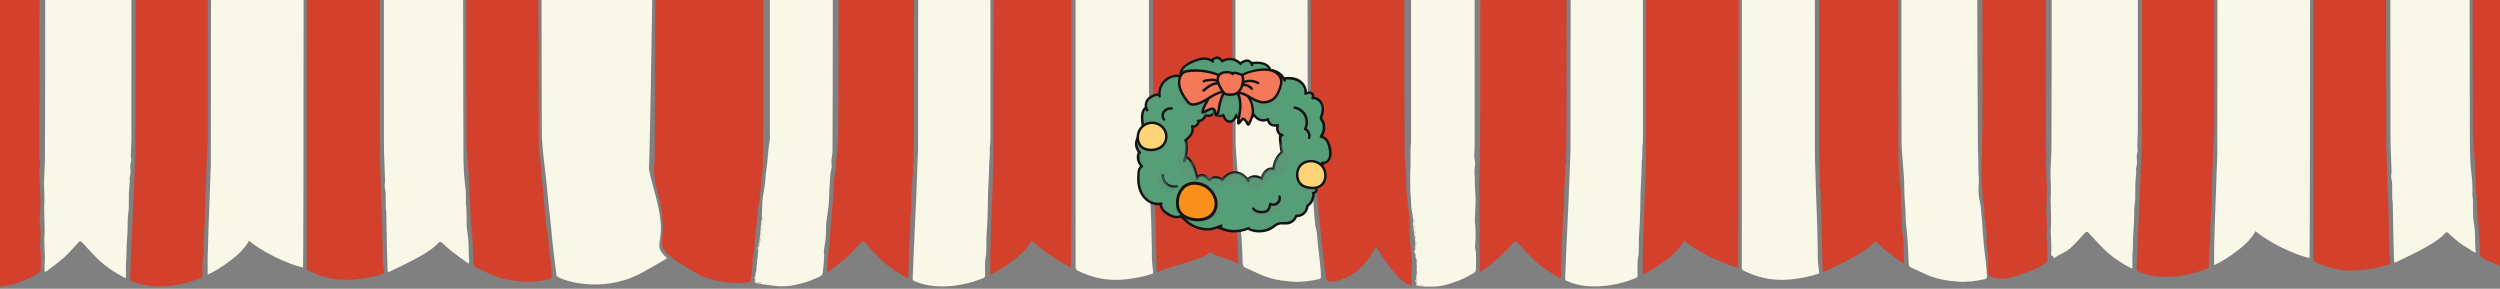 <svg viewBox="0 0 1000 115.49" xmlns:xlink="http://www.w3.org/1999/xlink" xmlns="http://www.w3.org/2000/svg">
  <rect x="0" y="0" width="1000" height="115.49" fill="#808080" stroke="none"/>
  <defs>
    <style>
      .cls-1 {
        fill: #f6d7a9;
      }

      .cls-2 {
        fill: #141414;
      }

      .cls-3 {
        fill: #c1573e;
      }

      .cls-4 {
        fill: #0d0807;
      }

      .cls-5 {
        fill: #fff;
      }

      .cls-6 {
        fill: #f4f1dc;
      }

      .cls-7 {
        mix-blend-mode: soft-light;
      }

      .cls-8 {
        fill: none;
      }

      .cls-9 {
        fill: #ffd477;
      }

      .cls-10 {
        fill: #ede5c6;
      }

      .cls-11 {
        clip-path: url(#clippath-1);
      }

      .cls-12 {
        isolation: isolate;
      }

      .cls-13 {
        fill: #f37958;
      }

      .cls-14 {
        clip-path: url(#clippath-3);
      }

      .cls-15 {
        fill: #d3412c;
      }

      .cls-16 {
        fill: #f9f7e8;
      }

      .cls-17 {
        fill: #f9901c;
      }

      .cls-18 {
        fill: #5c9076;
        mix-blend-mode: multiply;
        opacity: .5;
      }

      .cls-19 {
        clip-path: url(#clippath-2);
      }

      .cls-20 {
        fill: #569e78;
      }

      .cls-21 {
        clip-path: url(#clippath);
      }

      .cls-22 {
        fill: #353233;
      }
    </style>
    <clipPath id="clippath">
      <rect height="400" width="1000" y="-846.86" x="722.23" class="cls-8"></rect>
    </clipPath>
    <clipPath id="clippath-1">
      <rect transform="translate(2192.51 -1000.42) rotate(180)" height="693.31" width="748.05" y="-846.86" x="722.23" class="cls-8"></rect>
    </clipPath>
    <clipPath id="clippath-2">
      <rect height="400" width="1000" y="-284.51" class="cls-8"></rect>
    </clipPath>
    <clipPath id="clippath-3">
      <rect transform="translate(352.98 -210.61) rotate(180)" height="358.4" width="1194.67" y="-284.51" x="-420.85" class="cls-8"></rect>
    </clipPath>
    <clipPath id="clippath-4">
      <rect height="400" width="1000" y="-284.51" x="1147.34" class="cls-8"></rect>
    </clipPath>
  </defs>
  <g class="cls-12">
    <g data-sanitized-data-name="Layer 1" data-name="Layer 1" id="Layer_1">
      <g class="cls-21">
        <g class="cls-11">
          <g>
            <g>
              <path d="M957.51,11.47c-.32-7.04-1.4-13.72-3.02-18.75-.58-1.79-1.23-3.39-1.74-5.36-.52-1.97-.9-4.44-.82-6.97.07-2.29.51-4.3.94-6.18,1.34-5.85,2.73-11.78,4.23-17.25,1.6-5.82,3.36-11.05,5.39-15.41.9-1.94,1.86-3.72,2.92-4.66,1.11-.98,2.28-1,3.43-1.01,1.23-.01,2.47-.01,3.64,1.15.67.67,1.49,2.09,2,3.62.36,1.08.52,6.38.07,5.39.38.83.82,1.34,1.18,2.23.6,1.49.89,3.87,1.29,5.84.47,2.34.94,4.64,1.33,7.11,1.17,7.4,1.89,15.69,1.6,23.88" class="cls-1"></path>
              <path d="M959.21,11.67c-.3-6.23-1.07-12.56-2.89-18.55-.9-2.94-2.12-5.77-2.51-8.84-.41-3.21,0-6.26.72-9.4,1.53-6.71,3.08-13.43,5.02-20.03.92-3.13,1.95-6.23,3.18-9.25.52-1.27,1.07-2.53,1.67-3.77.58-1.17,1.22-2.65,2.28-3.48.93-.73,2.81-.79,3.92-.48,1.24.34,1.88,1.99,2.24,3.08.02.07.12.48.04.09.05.24.07.49.09.74.05.5.08,1.01.1,1.51s.03.98.02,1.47c0,.08.03.51,0,.2.05.6-.44.32.25-.24l1.19-.43h-.03c.41.22.81.44,1.22.67l.23.32c-.43-.81-1.49-1.42-2.37-.94s-.86,1.71-.47,2.51c.65,1.33,1.27,2.4,1.58,3.87.31,1.45.53,2.92.82,4.37.63,3.16,1.21,6.32,1.63,9.51.89,6.74,1.31,13.54,1.09,20.34-.07,2.21,3.33,2.95,3.41.39.23-7.1-.23-14.2-1.21-21.23-.46-3.29-1.07-6.55-1.72-9.81-.3-1.51-.52-3.04-.86-4.54-.38-1.64-1.16-2.96-1.9-4.45l-2.84,1.57c.62,1.16,2.39,1.83,3.11.38.4-.8.3-1.9.28-2.77-.04-2.6-.43-4.95-1.86-7.19-1.8-2.84-5.02-3.92-8.27-3.05s-4.85,4.84-6.09,7.71c-3.05,7.03-5.01,14.51-6.83,21.94-.96,3.91-1.97,7.83-2.73,11.78-.74,3.82-.65,7.68.24,11.47s2.45,7.36,3.26,11.19c.9,4.27,1.35,8.64,1.56,13,.11,2.19,3.54,2.96,3.41.39h0Z"></path>
            </g>
            <path d="M959.61,4.69c.26-5.06,1.49-8.45,2.63-11.83,1.05-3.14,1.97-6.65,2.94-10.04s1.91-6.35,3.1-8.61c.67-1.27,1.4-2.12,2.12-3.08.77-1.04,1.52-2.28,2.24-3.63.77-1.45,1.52-3.01,2.27-4.55.72-1.47,1.5-3.54,2.36-4.13-.85.05-1.71.09-2.56.14l.13.05-.85-.76c.39.9-.13,3.9-.33,4.8-.32,1.42-.77,2.56-1.23,3.56-1.16,2.58-2.43,4.69-3.66,6.97-2.33,4.33-4.58,9.09-6.19,15.99-.15.63,1.73,1.31,1.86,1.32.44.03.89.04,1.33-.19.2-.11.43-.19.56-.74,1.69-7.26,4.22-12.04,6.66-16.54,1.21-2.23,2.53-4.3,3.6-7.19.62-1.67,2.07-7.24.68-8.63-.78-.78-1.74-.8-2.54-.59-.49.13-.93.5-1.38,1.12-.65.91-1.24,2.21-1.83,3.41-1.22,2.49-2.43,5.08-3.73,7.17-1.24,1.98-2.57,3.21-3.7,5.76-1.02,2.28-1.88,5.14-2.7,8.06-.95,3.38-1.88,6.8-2.93,9.9-1.13,3.32-2.33,6.91-2.59,11.88-.06,1.12,1.66,1.3,1.86,1.32.44.03.89.04,1.33-.19.14-.07.53-.18.56-.74h0Z" class="cls-7"></path>
            <g>
              <path d="M1002.75-59.45c-.02-.05-.03-.1-.05-.16-.46-1.45-1.05-2.42-1.65-3.22-3.16-4.23-6.71-4.3-10.15-4.3-2.96,0-5.93,0-8.85,1.41-.75.36-1.51.84-2.16,2.05-.78,1.47-1.32,3.87-1.79,6.3-1.45,7.61-2.37,16.19-2.66,24.98-.04,1.16-.07,2.37-.27,3.35-.16.79-.42,1.35-.68,1.8-1,1.72-2.17,2.17-3.28,3.02-7.01,5.33-13.21,22.45-17.41,39.91-4.72,19.65-5.76,47.18-2.63,69.67.98,7.03,2.35,13.78,2.57,21.4.22,7.79-.79,15.33-1.66,22.67-2.62,22-3.69,47.68-3.76,72.74-.07,22.19,1.85,44,5.47,63.18,3.74,16.73,9.25,27.44,15.14,35.94,4.18,6.04,8.42,12.13,12.96,14.8,2.66,1.57,5.38,1.93,8.08,1.89,2.43-.03,4.87-.39,7.24-2.05,5.1-3.57,9.58-12.96,13.54-23.51,3.82-10.17,6.89-22.42,9.22-38.23,2.12-14.42,4.46-29.03,5.99-44.37,1.86-18.59,2.3-38.22,2.64-57.65.41-22.81.7-45.76-.17-68.45-.87-22.69-2.96-45.26-7-64.4-4.53-21.48-11.52-38.67-20.12-39.03-.67-6.72.54-13.67,1.47-20.08.92-6.35,1.5-14.61-.03-19.65Z" class="cls-1"></path>
              <path d="M1003.72-58.7c-1.4-4.52-4.98-8.76-9.81-9.6-2.72-.48-5.83-.39-8.55,0s-5.48,1.22-6.71,3.87c-1.34,2.9-1.7,6.37-2.21,9.49-.57,3.5-1.01,7.03-1.34,10.56-.33,3.53-.55,7.06-.68,10.6-.06,1.58,0,3.28-.66,4.75s-1.7,2.2-2.92,3.06c-3.62,2.55-5.98,6.64-7.94,10.51-2.91,5.76-5.06,11.91-6.92,18.08-3.69,12.17-6,24.54-6.98,37.21-1.02,13.12-.91,26.39.51,39.48.73,6.69,2.05,13.29,2.75,19.98.79,7.51.4,14.97-.44,22.46-3.18,28.38-4.89,56.86-4.51,85.44.19,14.6,1.22,29.21,3.24,43.68,1.75,12.52,4.37,24.81,9.68,36.35,2.03,4.41,4.4,8.66,7.09,12.71,3.4,5.13,6.95,10.53,11.48,14.73,4.27,3.96,9.96,5.73,15.71,4.26,5.25-1.34,8.45-6.45,10.89-10.9,12.59-22.96,15.36-50.06,18.93-75.53,2.02-14.42,3.5-28.87,4.23-43.41.76-15.12.98-30.27,1.22-45.4.46-29.98.55-60.05-2.39-89.92-1.34-13.64-3.27-27.29-6.58-40.6-1.49-6-3.26-11.97-5.64-17.68-1.78-4.24-3.91-8.52-6.96-12-1.99-2.27-4.53-4.38-7.67-4.58.59.81,1.19,1.61,1.78,2.42-.68-7.51.87-14.83,1.77-22.25.7-5.8,1.25-12.07-.38-17.76-.17-.61-.67-1.66-1.3-1.93-.47-.21-.86-.29-.66.44,1.68,5.9.91,12.6.08,18.58-.96,6.93-2.21,13.85-1.57,20.87.07.74.91,2.36,1.78,2.42,3.4.22,5.81,2.85,7.57,5.53,2.81,4.25,4.66,9.18,6.24,14,4.04,12.29,6.34,25.15,8.02,37.95,3.7,28.01,4.21,56.36,4.03,84.57-.18,28.5-.18,57.23-3.06,85.61-1.4,13.77-3.52,27.45-5.55,41.14-1.77,11.92-3.94,23.8-7.68,35.28-1.86,5.69-4.04,11.33-6.66,16.72-2.15,4.42-4.75,9.52-9,12.29-5.49,3.58-13.26,1.89-17.75-2.43-4.28-4.12-7.68-9.38-10.86-14.36-13.21-20.68-15.76-46.17-17.3-70.1-.91-14.18-.85-28.39-.52-42.6.31-13.57.94-27.14,2.1-40.67,1.15-13.42,3.92-26.95,2.91-40.46-.48-6.39-1.71-12.68-2.55-19.02s-1.28-12.34-1.49-18.53c-.86-24.86,2.21-50.12,11.57-73.31,1.9-4.72,4.09-9.59,7.37-13.54,1.34-1.61,2.95-2.61,4.52-3.94,1.99-1.69,2.35-4,2.45-6.48.3-6.97.79-13.9,1.85-20.79.49-3.14.92-6.41,1.95-9.43,1.18-3.46,4.22-4.43,7.65-4.73,5.06-.44,12.03-.51,13.87,5.43.19.61.66,1.65,1.3,1.93.46.2.88.29.66-.44Z"></path>
            </g>
            <g>
              <g>
                <path d="M980.48,47.91c-3.28-1.72-7.38-2.27-10.69-1.12-.25.09-.54.1-.67-.58-.08-.41-.07-.95-.05-1.44.18-5.4.36-10.81.54-16.21.01-.45.03-.92.12-1.28.1-.42.27-.58.42-.71,3.68-3.11,7.69-4.04,11.36-1.16" class="cls-5"></path>
                <path d="M980.13,47.27c-2.92-1.48-6.35-2.22-9.61-1.56-.35.07-.69.16-1.03.26-.16.06-.32.11-.49.15.62.56.89.61.81.17.12-.32,0-1.01.02-1.37.01-.44.03-.88.04-1.31.07-2.04.14-4.09.2-6.13.07-1.97.13-3.94.2-5.91.05-1.45-.33-3.58.91-4.59,2.98-2.42,6.97-3.68,10.3-1.17,1.08.81.66-.32.03-.79-2.32-1.75-5.01-2.57-7.85-1.62-1.48.5-2.9,1.34-4.08,2.37-1.02.89-.74,2.51-.78,3.75-.12,3.72-.25,7.45-.37,11.17-.05,1.59-.42,3.5-.05,5.07.18.76.97,1.76,1.81,1.8.7.03,1.58-.42,2.3-.52.84-.12,1.7-.14,2.55-.09,2.03.13,3.99.71,5.79,1.62.39.2.38-.03.3-.32-.1-.38-.69-.79-1.02-.96h0Z"></path>
              </g>
              <g>
                <g>
                  <g>
                    <path d="M977.49,29.32c0-.59.14-1.01.34-1.01h.27s0,2.03,0,2.03h-.27c-.2-.01-.34-.43-.34-1.03ZM977.68,29.32c0,.3.06.5.16.5h.08s0-1,0-1h-.08c-.1,0-.16.2-.16.5Z" class="cls-3"></path>
                    <path d="M977.79,30.33s.02,0,.03,0h.27s0-2.02,0-2.02h-.27c-.2-.01-.34.41-.34,1,0,.56.12.96.3,1.01h0ZM977.92,28.83v1s-.08,0-.08,0c0,0-.01,0-.02,0-.09-.02-.14-.22-.14-.5,0-.3.07-.5.16-.5h.08Z" class="cls-22"></path>
                  </g>
                  <g>
                    <path d="M976.87,29.85v-1.56s.14,0,.14,0v.11c.06-.1.11-.16.17-.16.15,0,.26.36.26.84s-.11.83-.27.82c-.06,0-.11-.06-.15-.17l-.02.12h-.13ZM977.04,29.07c0,.2.05.36.11.36s.11-.15.11-.35-.05-.36-.11-.36-.11.15-.11.35Z" class="cls-3"></path>
                    <path d="M976.87,29.85h.13s.02-.12.02-.12c.04.09.08.15.13.17,0,0,.01,0,.02,0,.15,0,.27-.34.27-.82,0-.46-.1-.8-.24-.84,0,0-.02,0-.03,0-.06,0-.11.06-.15.16v-.11s-.15,0-.15,0v1.56h0ZM977.16,28.72c.06.02.1.16.1.36,0,.2-.05.35-.11.35,0,0,0,0-.01,0-.06-.02-.1-.16-.1-.36,0-.2.05-.35.11-.35,0,0,0,0,.01,0h0Z" class="cls-22"></path>
                  </g>
                  <g>
                    <path d="M976.46,28.28l.08.46.09-.46h.19s-.17.81-.17.81l.15.76h-.19s-.07-.4-.07-.4l-.08.39h-.19s.16-.74.16-.74l-.17-.83h.19Z" class="cls-3"></path>
                    <polygon points="976.28 29.84 976.47 29.84 976.54 29.45 976.62 29.84 976.81 29.85 976.65 29.09 976.82 28.29 976.63 28.28 976.55 28.74 976.46 28.28 976.27 28.27 976.43 29.1 976.28 29.84 976.28 29.84" class="cls-22"></polygon>
                  </g>
                  <g>
                    <path d="M975.62,28.26s.02.07.03.11c.05-.1.11-.15.18-.15.13,0,.21.25.21.6,0,.27-.05.44-.12.57.05.23.06.35.06.46,0,.33-.09.51-.2.5s-.2-.19-.2-.51c0-.28.07-.43.14-.56-.02-.09-.05-.18-.08-.29-.01.07-.02.15-.02.24h-.14c0-.23.03-.43.06-.59-.03-.12-.07-.25-.11-.39h.17ZM975.74,28.69c.04.14.07.26.1.36.02-.06.04-.14.04-.22,0-.11-.03-.19-.07-.19-.02,0-.05.02-.07.05ZM975.84,29.83c0-.06-.01-.13-.03-.24-.04.07-.07.14-.07.23s.02.15.05.15.05-.05.05-.15Z" class="cls-3"></path>
                    <path d="M975.3,29.13h0s0,0,0,0M975.76,30.35s.02,0,.02,0c.11,0,.2-.18.2-.5,0-.12-.01-.24-.06-.46.06-.12.11-.29.12-.57,0-.33-.07-.57-.19-.6,0,0-.02,0-.02,0-.07,0-.13.05-.18.15-.01-.04-.02-.07-.03-.11h-.17c.04.13.07.26.11.38-.04.16-.06.36-.06.59h.14c0-.08,0-.16.02-.23.03.11.06.2.08.29-.07.13-.14.29-.14.56,0,.3.07.48.17.51h0ZM975.81,29.6c.02.1.03.18.03.24,0,.09-.02.15-.05.15,0,0,0,0,0,0-.02,0-.04-.06-.04-.15,0-.09.03-.16.07-.23h0ZM975.82,28.64s.06.08.06.19c0,.09-.02.16-.04.22-.03-.1-.06-.22-.1-.36.02-.03.05-.05.07-.05,0,0,0,0,0,0h0Z" class="cls-22"></path>
                  </g>
                  <g>
                    <path d="M975.02,29.76v-.32s-.21,0-.21,0v-.49s.21,0,.21,0v-.71s.18,0,.18,0v2.02s-.42-.01-.42-.01v-.5s.24,0,.24,0Z" class="cls-3"></path>
                    <polygon points="974.79 30.26 975.2 30.27 975.21 28.25 975.03 28.24 975.03 28.95 974.82 28.94 974.81 29.43 975.02 29.44 975.02 29.76 974.79 29.75 974.79 30.26 974.79 30.26" class="cls-22"></polygon>
                  </g>
                  <g>
                    <path d="M974.17,29.78v-1.56s.14,0,.14,0v.11c.06-.1.11-.16.17-.16.15,0,.26.36.26.84s-.11.83-.27.82c-.06,0-.11-.06-.15-.17l-.02.12h-.13ZM974.34,29c0,.2.05.36.11.36s.11-.15.11-.35-.05-.36-.11-.36-.11.15-.11.35Z" class="cls-3"></path>
                    <path d="M974.17,29.78h.13s.02-.12.02-.12c.04.09.08.15.13.17,0,0,.01,0,.02,0,.15,0,.27-.34.27-.82,0-.46-.1-.8-.24-.84,0,0-.02,0-.03,0-.06,0-.11.06-.15.16v-.11s-.15,0-.15,0v1.56h0ZM974.47,28.65c.06.02.1.16.1.36,0,.2-.05.35-.11.35,0,0,0,0-.01,0-.06-.02-.1-.16-.1-.36,0-.2.05-.35.11-.35,0,0,0,0,.01,0h0Z" class="cls-22"></path>
                  </g>
                  <g>
                    <path d="M973.29,29.17v-.98s.18,0,.18,0v.91c0,.16.02.24.05.24.05,0,.07-.1.07-.3v-.86s.17,0,.17,0v.91c0,.16.02.24.05.24.05,0,.07-.1.07-.3v-.86s.18,0,.18,0v1.56s-.13,0-.13,0l-.02-.17c-.04.13-.09.21-.15.21-.06,0-.11-.09-.14-.23-.04.14-.09.23-.16.23-.11,0-.18-.27-.18-.63Z" class="cls-3"></path>
                    <path d="M973.45,29.81s.01,0,.02,0c.06,0,.12-.09.16-.23.03.13.07.22.13.23,0,0,.01,0,.02,0,.06,0,.11-.08.15-.21l.02.17h.12s0-1.56,0-1.56h-.17s0,.85,0,.85c0,.19-.03.3-.07.3,0,0,0,0,0,0-.03,0-.05-.09-.05-.24v-.91s-.17,0-.17,0v.86c0,.2-.03.3-.08.3,0,0,0,0,0,0-.03,0-.05-.09-.05-.24v-.91s-.17,0-.17,0v.98c0,.35.06.6.16.63h0Z" class="cls-22"></path>
                  </g>
                  <g>
                    <path d="M973.19,29.75h-.17s0-1.57,0-1.57h.17s0,1.57,0,1.57ZM973.18,30.41h-.17s0-.46,0-.46h.17s0,.46,0,.46Z" class="cls-3"></path>
                    <path d="M973.01,30.4h.17s0-.45,0-.45h-.17s0,.45,0,.45h0ZM973.01,29.75h.17s0-1.56,0-1.56h-.17s0,1.56,0,1.56h0Z" class="cls-22"></path>
                  </g>
                  <g>
                    <path d="M972.9,30.31h-.17s0-2.13,0-2.13h.17s0,2.13,0,2.13Z" class="cls-3"></path>
                    <polygon points="972.73 30.31 972.9 30.31 972.91 28.19 972.73 28.18 972.73 30.31 972.73 30.31" class="cls-22"></polygon>
                  </g>
                  <g>
                    <path d="M972.09,29.73l.22-1.49c.07-.48.13-.65.26-.64h.06s0,.46,0,.46h-.05c-.07,0-.09.05-.11.24l.21,1.44h-.19s-.1-.87-.1-.87l-.1.86h-.19Z" class="cls-3"></path>
                    <path d="M972.09,29.73h.19s.1-.85.1-.85l.1.86h.19s-.21-1.43-.21-1.43c.02-.19.04-.25.11-.25h.05s0-.46,0-.46h-.06c-.13,0-.19.17-.26.64l-.22,1.49h0Z" class="cls-22"></path>
                  </g>
                </g>
                <g>
                  <g>
                    <g>
                      <path d="M977.29,39.36c-.03-.11-.02-.06,0,0h0Z" class="cls-3"></path>
                      <path d="M977.29,39.36s-.02-.06-.02-.06c0,0,0,.02.02.06M977.25,39.47l.08-.23c-.03-.09-.03-.11-.06-.12l-.05.1c-.01.1,0,.17.02.2,0,0,0,.03.01.05h0Z" class="cls-22"></path>
                    </g>
                    <g>
                      <path d="M976.5,39.75c.24,1.2.66,2.07,1.08,2.56.47.54.99.56,1.45-.05.17-.22.23-.96.15-1.43-.08-.44-.23-.62-.38-.53-.02-.68-.04-1.35-.06-2.03-.02-.68-.03-1.36-.05-2.05,0-.36-.02-.72-.02-1.08,0-.19,0-.37-.01-.56,0-.08,0-.16,0-.23.1-.17.17-.48.17-.86v-.3c0-.28-.02-.58-.09-.79-.06-.19-.15-.36-.24-.35-.43.07-.87.32-1.25.98-.38.65-.68,1.65-.84,2.93-.14,1.2-.14,2.67.09,3.78ZM977.23,35.76s0-.04.01-.06c.03-.13,0,.02-.01.06ZM977.02,37.15c.02-.27.05-.53.08-.79.04-.2.07-.4.12-.58,0,0,0-.01,0-.02.01-.03.03-.11.04-.14.04-.11.07-.22.11-.32.02-.06.04-.11.07-.16h0c.04-.08.08-.16.12-.22.08-.13.16-.24.24-.34,0,0,.01-.01.02-.02.06-.06.12.03.15.21,0,0,0,0,0,0,0,.01,0,.07,0,.13.04,1.87.08,3.64.14,5.5,0,.09-.02.16-.05.15h0c-.14-.09-.28-.24-.41-.42-.07-.11-.13-.22-.19-.35-.04-.08-.08-.17-.12-.26-.01-.03-.03-.07-.04-.1,0-.01-.01-.04-.02-.06,0,.01,0,.03.01.05-.03-.1-.07-.19-.1-.29-.03-.11-.07-.23-.1-.35-.01-.06-.02-.11-.03-.17-.01-.07-.02-.15-.03-.23-.02-.18-.03-.35-.04-.54,0-.23,0-.46.01-.69Z" class="cls-3"></path>
                      <path d="M978.29,42.71c-.24,0-.47-.15-.7-.41-.43-.49-.84-1.36-1.08-2.56-.22-1.11-.23-2.58-.09-3.78.15-1.28.45-2.28.84-2.93.38-.65.82-.91,1.25-.98,0,0,0,0,.01,0,.08,0,.17.17.22.35.07.2.09.51.09.79,0,.1,0,.2,0,.3,0,.38-.07.68-.17.86,0,.07,0,.15,0,.23,0,.19,0,.37.01.56,0,.36.01.72.02,1.08.01.68.03,1.36.05,2.05.02.68.04,1.35.06,2.03.03-.02.05-.02.08-.02.12,0,.23.19.3.56.09.47.02,1.21-.15,1.43-.24.32-.49.46-.75.46M977.86,34.53s-.03,0-.04.02c0,0-.01.01-.02.02-.08.1-.16.21-.24.34-.04.07-.08.14-.12.22,0,0,0,0,0,0-.02.05-.05.11-.07.16-.04.1-.08.21-.11.32-.01.03-.03.11-.04.14,0,0,0,.01,0,.02-.05.18-.09.38-.12.58-.04.25-.06.52-.08.79-.01.23-.01.46-.01.69,0,.18.02.36.04.54.01.08.02.15.03.23,0,.06.02.11.03.17.03.12.06.24.1.35.03.1.07.19.1.29,0-.02-.01-.03-.01-.05,0,.02.02.05.02.06.01.03.03.07.04.1.04.09.08.17.12.26.06.13.13.24.19.35.13.18.27.33.41.42h0s0,0,0,0c.03,0,.05-.07.04-.15-.06-1.86-.1-3.64-.14-5.5,0-.06,0-.12,0-.13,0,0,0,0,0,0-.02-.14-.07-.23-.11-.23M977.26,35.65s0,.01-.01.05c0,.02-.01.04-.01.06.01-.03.03-.11.03-.11M978.28,42.88c.27,0,.53-.15.77-.47.09-.12.16-.37.19-.69.04-.33.03-.7-.02-.97-.07-.4-.2-.64-.34-.64,0,0-.02,0-.03,0-.02-.65-.04-1.26-.05-1.86-.02-.72-.04-1.39-.05-2.04,0-.36-.02-.72-.02-1.08,0-.08,0-.17,0-.25,0-.1,0-.2,0-.31v-.03s0-.07,0-.11c.11-.22.17-.57.16-.94v-.12s0-.17,0-.17c0-.22-.01-.62-.1-.9-.04-.12-.14-.39-.26-.4,0,0-.01,0-.02,0-.51.08-.93.41-1.27,1-.2.34-.37.77-.52,1.27-.15.52-.27,1.11-.34,1.75-.16,1.35-.13,2.85.09,3.92.12.59.28,1.13.49,1.59.19.42.39.77.62,1.03.23.27.47.41.72.42h0ZM977.93,34.9c.03,1.82.08,3.56.14,5.47-.13-.09-.26-.22-.38-.4-.07-.11-.13-.22-.19-.34-.04-.08-.08-.16-.11-.25-.01-.03-.03-.07-.04-.1,0,0,0-.01-.02-.05h0s-.03-.08-.04-.12c-.02-.04-.03-.08-.04-.12-.03-.11-.06-.22-.09-.33,0-.01,0-.03,0-.04,0-.04-.01-.07-.02-.11-.01-.06-.02-.12-.03-.21-.02-.16-.03-.33-.03-.49,0-.21,0-.43.01-.64.02-.25.05-.5.08-.75.04-.2.07-.39.11-.56.01-.03.02-.07.03-.11,0-.01,0-.03,0-.04.03-.1.07-.21.11-.31.02-.05.04-.11.06-.16h0s0,0,0,0c.04-.08.07-.15.11-.21.07-.12.15-.23.23-.33,0,0,.01-.01.02-.02,0,0,.01-.01.02-.01.03,0,.05.05.07.13,0,.01,0,.04,0,.08h0Z" class="cls-22"></path>
                    </g>
                  </g>
                  <g>
                    <path d="M971.34,34.73c.25.76.47,1.57.68,2.44.01.05.01.11,0,.17-.2,1.09-.4,2.17-.61,3.23-.09.47-.06,1.17.1,1.46.16.29.37.2.47-.3.15-.76.3-1.52.44-2.3.01-.07.05-.08.06,0,.02.1.04.2.06.3.12.54.24,1.07.4,1.52.07.2.14.33.24.35.08.01.19-.09.25-.27.12-.37.16-1.09.02-1.49-.06-.18-.12-.36-.17-.56-.02-.09-.05-.18-.07-.28-.01-.06-.03-.11-.04-.17,0,0,0,0,0,0-.09-.43-.18-.87-.26-1.31-.02-.11-.04-.21-.06-.32,0-.04,0-.08,0-.12.12-.73.24-1.46.36-2.19.08-.18.13-.47.14-.82v-.31c.03-.53-.11-1-.27-1.09-.07-.04-.15-.03-.22.09-.08.15-.13.34-.17.61-.02.11-.03.21-.05.32-.07.47-.15.94-.23,1.41,0,.05-.03.06-.04.01-.04-.14-.07-.27-.11-.41-.13-.48-.27-.94-.41-1.38-.13-.39-.35-.49-.48-.08-.13.38-.16,1.08-.02,1.49Z" class="cls-3"></path>
                    <path d="M971.7,42.2c-.07,0-.13-.06-.19-.16-.16-.3-.19-.99-.1-1.46.21-1.06.41-2.14.61-3.23,0-.05,0-.12,0-.17-.2-.87-.43-1.68-.68-2.44-.14-.42-.1-1.11.02-1.49.06-.19.14-.27.22-.27.1,0,.19.13.26.34.14.44.28.9.41,1.38.04.13.07.27.11.41,0,.02.01.03.02.03,0,0,.02-.01.02-.04.08-.47.15-.94.23-1.41.02-.11.03-.21.05-.32.04-.26.09-.46.17-.61.05-.08.1-.11.15-.11.02,0,.05,0,.07.02.16.09.3.57.28,1.09,0,.1,0,.2-.01.31,0,.34-.06.63-.14.82-.12.74-.24,1.47-.36,2.19,0,.04,0,.09,0,.12.02.1.04.21.06.32.09.44.17.88.26,1.31,0,0,0,0,0,0,.01.06.03.11.04.17.02.09.05.19.07.28.05.2.11.39.17.56.14.4.1,1.12-.02,1.49-.06.18-.15.27-.23.27,0,0,0,0-.01,0-.1-.02-.17-.15-.24-.35-.16-.45-.28-.98-.4-1.52-.02-.1-.04-.2-.06-.3,0-.03-.02-.05-.03-.05-.01,0-.02.02-.03.06-.14.77-.29,1.54-.44,2.3-.06.32-.17.47-.29.47M971.7,42.36c.14,0,.26-.2.33-.55.14-.7.28-1.45.43-2.23.02.08.03.16.05.23.11.53.24,1.08.41,1.55.09.25.17.38.27.39,0,0,0,0,.01,0,.1,0,.21-.12.27-.32.08-.24.13-.62.13-.97,0-.3-.04-.57-.1-.76-.06-.17-.11-.35-.17-.55-.02-.09-.05-.18-.07-.27-.01-.05-.03-.11-.04-.16,0,0,0,0,0,0-.08-.36-.15-.73-.22-1.1-.01-.07-.03-.13-.04-.2-.02-.1-.04-.2-.06-.3.12-.71.24-1.43.35-2.14.09-.22.14-.54.15-.91v-.3c.02-.29,0-.59-.07-.83-.06-.23-.15-.39-.24-.44-.03-.02-.05-.02-.08-.02-.07,0-.13.04-.18.13-.1.18-.15.43-.19.68-.01.09-.03.18-.04.26v.06c-.07.42-.14.85-.22,1.29-.03-.11-.05-.21-.08-.3-.13-.47-.27-.94-.41-1.39-.08-.25-.19-.39-.3-.39-.1,0-.19.11-.26.31-.08.24-.13.59-.13.94,0,.3.04.58.1.79.25.75.47,1.57.67,2.42-.2,1.09-.4,2.18-.61,3.22-.06.29-.08.65-.05.99.02.3.08.55.17.71.06.12.14.18.22.19h0Z" class="cls-22"></path>
                  </g>
                  <g>
                    <path d="M974.06,43.03c.12.13.23.17.41.07.09-.05.13-.15.26-.3.04-.05.14-.13.19-.3.02.08.06.17.09.19.05.05.09.12.12.15.04.06.09.14.13.23.1.21.18.33.3.39.17.09.27.05.36-.21.04-.11.07-.27.09-.43.03-.24.05-.51.02-.75-.05-.38-.19-.56-.32-.56-.13,0-.26.15-.39.2-.08.03-.17.03-.25.06-.05.02-.11.06-.14.19,0,0,0,0,0,0,0-.01-.01-.02-.02-.03-.02-.02-.04-.04-.07-.04-.09,0-.19-.06-.28-.12-.09-.07-.19-.17-.27-.29-.11-.15-.23-.33-.33-.14-.05.1-.09.29-.1.48-.03.46.06,1.03.21,1.19Z" class="cls-3"></path>
                    <path d="M975.69,43.51s-.09-.02-.14-.04c-.12-.06-.2-.18-.3-.39-.04-.09-.08-.16-.13-.23-.02-.03-.07-.11-.12-.15-.03-.03-.07-.11-.09-.19-.05.17-.15.25-.19.3-.13.15-.17.25-.26.3-.07.04-.12.05-.18.05-.09,0-.16-.05-.23-.13-.14-.16-.24-.73-.21-1.19.01-.19.05-.38.1-.48.03-.06.07-.08.1-.08.08,0,.16.12.23.22.09.12.18.22.27.29.08.06.17.12.26.12,0,0,.02,0,.02,0,0,0,0,0,0,0,.02,0,.04.02.06.04,0,0,.01.01.02.03,0,0,0,0,0,0,.03-.13.09-.17.14-.19.08-.03.17-.02.25-.06.13-.05.26-.19.39-.2,0,0,0,0,0,0,.13,0,.27.18.31.56.03.24.01.51-.02.75-.02.16-.05.31-.09.43-.06.18-.13.25-.23.25M975.68,43.68h0c.11,0,.19-.09.26-.29.04-.11.08-.27.1-.49.04-.33.05-.62.02-.87-.03-.21-.08-.39-.15-.51-.06-.1-.14-.16-.21-.16,0,0,0,0,0,0-.08,0-.17.06-.24.11-.05.03-.1.07-.15.09-.04.02-.08.02-.13.03-.04,0-.08.01-.12.03-.06.02-.11.07-.15.16-.02-.02-.05-.04-.07-.04,0,0,0,0,0,0,0,0-.01,0-.02,0-.08,0-.17-.06-.24-.12-.09-.07-.18-.16-.27-.28h0c-.08-.11-.16-.23-.25-.23-.05,0-.09.03-.13.1-.06.11-.1.32-.12.59-.02.26,0,.56.04.82.05.27.12.47.2.56.08.09.16.13.25.14.06,0,.12-.02.19-.06.06-.04.11-.09.16-.17.03-.04.06-.08.11-.14,0,0,.01-.02.02-.03.04-.04.1-.1.15-.2.02.06.05.11.07.13.03.03.07.09.09.12,0,0,.01.02.02.02.04.05.08.12.12.22.1.21.19.35.32.42.06.03.1.04.14.04h0Z" class="cls-22"></path>
                  </g>
                  <g>
                    <path d="M973.7,34.31c.02.63.05,1.26.09,1.89.01.28.03.55.05.83-.05.16-.08.37-.08.61,0,.39.07.79.17.98.03.38.06.76.1,1.12.02.22.05.43.08.64.02.11.05.2.09.24.05.05.09.1.13.15h0c.08.12.17.21.25.28.07.05.15.11.23.11,0,0,.01,0,.02,0,0,0,0,0,0,0,0,0,.01,0,.02,0,.02,0,.05,0,.07-.03.05-.07.1-.08.12-.09.04-.02.09-.02.13-.03.04,0,.08-.01.12-.03h0s.05-.04.07-.1c.25-.68.42-1.61.51-2.63.07-.72.11-1.47.14-2.22.03-.74.05-1.48.06-2.22,0-.55-.14-1.11-.32-1.11-.18,0-.35.41-.36,1,0,.55-.02,1.1-.04,1.65,0,.08-.03.13-.05.12h-.04c-.21-.08-.43.13-.62.41-.03.05-.07.11-.1.16s-.08,0-.08-.13c-.03-.55-.06-1.1-.08-1.65.06-.39.05-.89-.05-1.22-.09-.3-.22-.46-.35-.37-.13.09-.24.4-.27.78-.03.28-.02.54,0,.83ZM974.67,38.27c.13-.2.25-.43.38-.6.04-.03.07-.06.11-.08,0,0,.02,0,.03,0,.02,0,.04.06.03.12-.03.26-.05.52-.09.77-.02.14-.05.28-.08.42-.01.06-.03.12-.04.18-.01.03-.02.07-.03.1-.02.06-.04.12-.06.18-.01.03-.02.05-.03.08,0,.01-.01.02-.02.04-.05.09-.12.03-.14-.14,0-.05-.02-.11-.02-.16-.03-.24-.05-.48-.07-.72,0-.06,0-.12.02-.14.01-.02.02-.03.03-.05Z" class="cls-3"></path>
                    <path d="M974.87,41.18s0,0-.01,0c0,0-.01,0-.02,0,0,0,0,0,0,0,0,0-.01,0-.02,0-.07,0-.16-.06-.23-.11-.09-.07-.17-.16-.25-.27h0c-.04-.06-.08-.12-.13-.16-.04-.04-.07-.13-.09-.24-.03-.21-.06-.42-.08-.64-.04-.37-.07-.74-.1-1.12-.11-.2-.18-.6-.17-.98,0-.24.03-.45.08-.61-.02-.28-.03-.55-.05-.83-.03-.63-.06-1.26-.09-1.89-.01-.28-.02-.55,0-.83.04-.38.15-.69.27-.78.03-.02.05-.03.08-.02.11,0,.21.16.28.4.1.33.11.83.05,1.22.02.55.05,1.1.08,1.65,0,.09.03.14.06.15,0,0,.02,0,.03-.02.03-.06.07-.11.1-.16.17-.25.35-.44.54-.44.03,0,.05,0,.08.01h.04s0,.01,0,.01c.02,0,.04-.05.05-.12.02-.55.03-1.1.04-1.65,0-.59.18-1.01.36-1,0,0,0,0,0,0,.19,0,.33.56.32,1.11,0,.74-.02,1.48-.06,2.22-.03.74-.07,1.49-.14,2.22-.09,1.01-.26,1.94-.51,2.63-.02.05-.05.09-.07.1h0s-.08.02-.12.03c-.04,0-.08.01-.13.03-.02,0-.07.02-.12.09-.02.02-.04.04-.06.03M975.17,37.59s0,0,0,0c-.04.02-.07.05-.11.08-.13.17-.26.4-.38.6-.01.02-.02.03-.03.05-.02.03-.03.09-.02.14.02.24.04.49.07.72,0,.05.01.11.02.16.02.12.05.18.09.18.02,0,.04-.01.05-.04,0-.01.01-.02.02-.04.01-.03.02-.05.03-.08.02-.06.04-.12.06-.18.01-.03.02-.07.03-.1.02-.06.03-.12.04-.18.03-.13.06-.27.08-.42.04-.25.07-.51.09-.77,0-.06,0-.12-.03-.12,0,0-.01,0-.02,0M974.87,41.34s.05-.02.08-.05c.04-.06.08-.07.1-.08.04-.01.08-.02.13-.03.04,0,.09-.01.13-.03.04-.01.07-.06.1-.14.13-.34.23-.76.32-1.23.08-.44.15-.94.2-1.47.07-.78.11-1.57.14-2.24.03-.73.05-1.48.06-2.24,0-.34-.04-.68-.12-.93-.07-.23-.16-.35-.26-.35h0c-.1,0-.2.11-.28.32-.08.22-.13.52-.13.84,0,.53-.02,1.07-.03,1.61h-.03s-.05-.02-.08-.02c-.17,0-.35.14-.56.46-.03.05-.06.1-.1.16,0,0,0,0,0,0,0,0,0,0,0,0-.02-.44-.05-1.01-.08-1.6.03-.21.04-.45.03-.68,0-.26-.04-.5-.1-.68-.08-.28-.2-.45-.32-.45-.03,0-.06,0-.09.03-.14.1-.27.46-.31.89-.03.3-.02.59,0,.87v.02c.03.63.05,1.27.09,1.9.01.23.02.47.04.76-.05.19-.07.42-.07.65,0,.43.07.85.18,1.09.02.31.05.7.1,1.08.02.21.05.43.08.65.02.16.07.28.12.33.04.04.08.09.12.15h0c.08.12.17.22.26.29.07.06.16.12.24.12,0,0,.01,0,.02,0,0,0,0,0,0,0,0,0,0,0,.01,0,0,0,0,0,.01,0h0ZM974.84,39.31s-.01.02-.02.03c0,.01-.02.02-.03.02-.02,0-.04-.03-.04-.09,0-.05-.01-.1-.02-.15-.02-.2-.04-.42-.06-.67,0-.01.02-.02.02-.03.05-.07.09-.14.13-.22.08-.13.16-.27.24-.37.03-.03.06-.05.08-.06-.02.23-.05.45-.08.65-.03.15-.05.28-.08.4-.01.06-.03.12-.04.17h0s-.02.06-.03.09c-.02.06-.04.12-.06.17,0,.02-.02.04-.03.07h0Z" class="cls-22"></path>
                  </g>
                </g>
              </g>
            </g>
            <path d="M979.69,36.33c-2.65-.95-5.3,1.06-7.72,4.29-2.37,3.16-4.63,7.35-6.78,11.77-2.02,4.16-3.92,8.95-5.42,14.9s-2.49,12.81-2.84,20.46c-.21,4.5-.32,9.23-.27,13.78.06,5.32,1.36,28.93,2.21,33.45.25,1.3-.1-16.39.26-15.36.19.54.55,1.49.84,1.47.73-.07.19-4.08.03-4.91-.15-.81-.3-1.61-.45-2.43-.07-.37-.13-.75-.19-1.13-.24-1.4.09.92-.08-.57-.15-1.26-.23-2.7-.22-4.58,0-3.85.07-7.75.23-11.58.28-6.99,1.2-13.52,2.58-19.1,1.4-5.64,3.21-10.22,5.11-14.2,1.99-4.18,4.09-8.06,6.27-11.24,2.54-3.71,5.28-6.09,8.11-5.08.74.26.16-4.17.03-4.91-.33-1.9-.92-4.77-1.7-5.05h0Z" class="cls-7"></path>
            <g>
              <path d="M959.95,142.17c-.77-12.74-1.41-22.49-1.51-33.98-.09-11.11,1.61-21.75,3.48-30.96,2.04-10.05,4.54-15.45,7.45-22.57,3.05-7.47,7.09-13.97,11.03-14.41,2.63-.29,5.49,3.38,6.57,10.8,1.01,6.93.23,15.19-1.07,21.63s-2.85,12.62-4.49,17.74c-1.54,4.8-2.99,9.75-3.39,16.73-.37,6.39.3,12.87.96,19.03" class="cls-1"></path>
              <path d="M961.87,141.72c-.42-6.88-.86-13.75-1.15-20.64-.3-6.91-.56-13.85-.14-20.75.43-6.97,1.46-13.88,2.78-20.73,1.16-6.01,2.69-11.89,4.92-17.6,2.17-5.55,4.26-11.36,7.63-16.31,1.11-1.63,2.7-3.45,4.26-4.13.13-.06.02-.1.41.07.2.09.41.22.63.39.74.58,1.28,1.42,1.73,2.24,1.41,2.56,1.96,5.63,2.29,8.5.38,3.35.36,6.72.12,10.08-.48,6.74-1.96,13.36-3.63,19.89-1.67,6.54-4.15,12.87-5.12,19.57-1.17,8.1-.4,16.28.47,24.36.17,1.62,4.03.82,3.84-.9-.83-7.73-1.57-15.51-.52-23.26.86-6.28,3.1-12.16,4.72-18.25,1.82-6.8,3.43-13.73,4.01-20.76.53-6.41.64-13.66-2.09-19.62-.84-1.84-2.04-3.71-3.98-4.52-2.06-.86-4.41-.16-6.19,1.02-2.36,1.56-4.09,4.01-5.53,6.4-1.79,2.97-3.13,6.15-4.45,9.35-2.24,5.43-4.38,10.87-5.83,16.57-1.76,6.96-2.96,14.14-3.76,21.27-1.8,16.12-.25,32.53.73,48.66.1,1.6,3.95.83,3.84-.9h0Z"></path>
            </g>
          </g>
        </g>
      </g>
      <g class="cls-19">
        <g class="cls-14">
          <path d="M27.23,124.48c4.89.3,9.82.05,14.66-.76.94-.16,2.15-.75,1.87-1.66-1.91-1.14-4.15-1.7-6.37-1.59,4.73.67,9.69-.31,13.81-2.74.84-.5,1.74-1.23,1.7-2.2-.07-1.46-2.01-1.89-3.48-1.89-14.7,0-29.39,0-44.09.01-4.35,0-8.71,0-13.06-.16-10.92-.41-21.76-1.87-32.63-2.99-1.52-.16-3.19-.27-4.45.59s-1.59,3.11-.22,3.8c-2.86-.25-5.77.05-8.52.88-1.01.31-2.11.78-2.51,1.76-.74,1.8,1.35,3.45,3.17,4.15,4.41,1.67,9.14,2.28,13.83,2.77,20.42,2.12,41.05,2.26,61.5.41"></path>
        </g>
        <g>
          <g>
            <path d="M996.24-856.57h45.29c.48,3.45.95,6.86,1.42,10.26.94,6.71,1.89,13.41,2.81,20.12.84,6.13,1.62,12.28,2.47,18.41.79,5.73,1.66,11.46,2.45,17.19.69,5.01,1.31,10.03,2,15.04.64,4.64,1.35,9.28,2,13.92.69,4.97,1.33,9.94,2.02,14.91.66,4.76,1.35,9.52,2.01,14.28.67,4.89,1.31,9.79,1.98,14.68.59,4.3,1.22,8.59,1.8,12.89.83,6.05,1.63,12.11,2.46,18.16.58,4.18,1.21,8.36,1.79,12.54.91,6.56,1.78,13.12,2.68,19.67.66,4.81,1.37,9.6,2.04,14.41.76,5.51,1.47,694.78,2.23,700.29.73,5.31-5.48,15.38-4.75,20.68.75,5.43-8.71-4.87-7.96.56.11.82-.13,1.38-.77,1.94-3.38,2.9,12.6,14.34,8.73,16.51-3.94,2.21-9.31,5.61-13.74,7.37-15.14,6.03-29.85.39-30-.82-.4-3.27-1.22-9.63-1.57-12.9-.28-2.59-.49-5.18-.76-7.77-.29-2.78-.61-5.57-.9-8.35-.26-2.49-.46-4.98-.73-7.47-.44-4.07-.93-8.14-1.37-12.22-.21-1.97-.33-3.94-.52-5.91-.27-2.79-.58-689.32-.86-692.1-.19-1.82-.34-3.65-.56-5.47-.24-2.11-.57-4.21-.79-6.32-.3-2.83-.55-5.67-.82-8.5-.35-3.71-.71-7.42-1.06-11.14-.21-2.16-.39-4.32-.62-6.48-.26-2.43-.57-4.86-.82-7.29-.16-1.51-.45-3.05-.28-4.53.14-1.19.82-2.34,1.37-3.45,2.16-4.32,3.32-8.97,4.1-13.69.51-3.1.83-6.23.76-9.37-.21-9.29-2.72-18.02-7.31-26.13-1.52-2.69-3.51-5.12-5-7.83-.66-1.19-.69-2.76-.85-4.18-.58-5.11-1.09-10.24-1.62-15.36-.18-1.71-.31-3.43-.49-5.14-.78-7.41-1.57-14.82-2.34-22.23-.5-4.79-.95-9.59-1.45-14.38-.72-6.94-1.47-13.87-2.19-20.81-.54-5.22-1.06-10.45-1.59-15.67-.23-2.26-.47-4.51-.68-6.77-.04-.46,0-.94,0-1.55Z" class="cls-6"></path>
            <path d="M1014.82-657.64c.04.15.08.3.12.45-.79.6-.77,1.01.08,1.43.09.39.19.79.28,1.18-.22.19-.44.38-.67.58.21.2.43.4.64.6.18,1.09.34,2.18.54,3.27.11.62.36,1.22.41,1.84.04.47-.24.97-.2,1.44.22,2.73.48,5.46.76,8.18.19,1.8.45,3.58.65,5.38.23,2.01.39,687.78.65,689.78.2,1.62.55,3.22.73,4.85.17,1.54.16,3.1.31,4.65.27,2.76.64,5.5.91,8.26.21,2.16.32,4.34.5,6.51.15,1.83.27,3.67.49,5.49.12,1.03.5,2.02.63,3.05.23,1.88.32,3.78.52,5.67.26,2.44.6,4.87.85,7.32.16,1.55.27,3.11.3,4.67,0,.3-.42.81-.73.88-3.61.79-7.27,1.29-10.97,1.01-4.24-.33-8.41-1.01-12.34-2.76-2.07-.92-4.12-1.89-6.19-2.8-.78-.34-1.03-.92-1.07-1.71-.15-3.51-.28-7.01-.51-10.52-.13-2.07-.49-4.13-.65-6.2-.12-1.56-.03-3.14-.11-4.71-.09-1.69-.29-3.38-.4-5.07-.06-.9-.02-1.8-.05-2.7-.06-1.87-.08-3.73-.2-5.59-.2-3.01-.46-6.02-.69-9.03-.09-1.24-.17-2.48-.23-3.72-.17-3.23-.31-690.21-.49-693.44-.23-4.14-.47-8.28-.71-12.41-.14-2.36-.31-4.73-.47-7.09-.01-.2.02-.4-.01-.59-.44-2.67-.25-2.79,2.01-4.3,1.94-1.3,3.68-2.9,5.51-4.38.51-.41,1.01-.83,1.52-1.25.06-.05.12-.1.18-.14.13-.11.26-.23.4-.34.04-.03.06-.08.06-.13,1.9-1.84,3.81-3.68,5.71-5.52.06-.08.12-.17.18-.25.72-.78,1.44-1.56,2.17-2.33.21-.18.43-.36.64-.53.11-.22.21-.43.32-.65.82.03.93-.49.89-1.13-.01-.07.01-.11.08-.12.21-.28.43-.55.64-.83.3-.41.61-.82.91-1.23.16-.23.33-.46.49-.68.06-.09.12-.19.18-.28.16-.24.32-.48.48-.72.13-.21.26-.41.39-.62,0,0,.06-.06.06-.06.1-.15.19-.31.29-.46.04-.08.09-.15.13-.23.36-.09.72-.17,1.08-.26,0,0,0,0,0,0-.08.46-.26.92-.22,1.37.02.33.31.65.48.97,0,0,0,0,0,0,.04.17.09.33.13.5,0,.16.02.32.03.48-.67.42-.74.81.07,1.15,0,0,0,0,0,0,.04.16.08.33.12.49.02.16.03.32.05.49-.67.33-.66.64.02.94.02.11.05.22.07.34.12.28.24.56.37.84-.06.32-.13.64-.19.96.06.3.11.61.17.91.08.63.17,1.27.25,1.9,0,.23,0,.46,0,.7.02.08.05.15.07.23.06.16.11.32.17.48.02.55.04,1.1.06,1.64.14,1.02.27,2.05.41,3.07,0,.08-.02.16-.03.25-.08.88-.05,1.79-.26,2.63-.22.88.11,1.39.76,1.83,0,.16,0,.31,0,.47-.22.2-.44.39-.66.59.22.2.44.39.66.59.08.31.16.63.24.94-.22.2-.44.39-.66.59.22.2.43.4.65.59.03.15.07.3.1.46-.78.84-.74,1.5.14,1.9Z" class="cls-15"></path>
            <path d="M795.29,103.16c-.04-.71-.08-1.42-.11-2.12.04-.15-.23-.62-.19-.77-.02-.64-.22-.78-.24-1.42.03-.15.06-.29.09-.44-.05-.4-.29-.71-.33-1.11.02-.35.03-.7.05-1.05,0,0,0-.02,0-.02.16-.25.21-.51.2-.76-.01-.44.04-.87-.08-1.31,0,0,0,0,0,0-.05-1.72-.19-1.43-.15-2.15,0,0-.27-2.16-.27-2.16-.27-1-.27-.31-.26-1.63,0-.16-.49-1.99-.23-4.34-.11-2.3-.78-3.8-.78-6.1,0-2.13-.42-5.11-.33-7.24.05-1.17-.08-2.36-.06-3.53.03-1.76.16-3.52.19-5.28.03-1.96-.05-3.92-.02-5.88.01-1.05.18-2.09.2-3.13.01-.67-.19-685.1-.19-685.78,0-2.46.03-4.92.09-7.38.08-3.27.2-6.53.31-9.79.05-1.49.15-2.98.17-4.47.02-2.2-.04-4.4-.02-6.6.03-3.5.11-6.99.15-10.49.02-1.71.01-3.42.05-5.12.05-2.7.15-5.39.2-8.09.03-1.78-.02-3.55,0-5.33,0-1.06.06-2.11.36-3.24.72,1.13,1.4,2.28,2.16,3.38,1.28,1.86,2.45,3.83,3.94,5.51,2.78,3.15,5.75,6.13,8.65,9.18.12.09.24.19.36.28,0,0,.07.07.07.07.05.04.1.09.16.13.06-.01.1.02.1.08.05.04.1.09.16.13,0,0,.09.06.09.06.11.1.22.2.34.31.35.29.69.58,1.04.86.12.09.24.18.36.27,0,0,.07.07.07.07.05.04.11.09.16.13.06-.01.09.02.1.08.05.04.11.09.16.14,0,0,.08.06.08.06.12.1.23.2.35.3,1.6,1.08,3.24,2.11,4.77,3.28.44.33.76,1.08.78,1.65.07,2.02-.02,4.05-.03,6.07-.01,1.73-.02,3.46.01,5.2.01.78.18,1.57.17,2.35-.02,2.84-.1,5.68-.11,8.52,0,.83.14,1.65.21,2.48.18,2.07.4,4.14.53,6.22.03.51-.26,1.03-.28,1.54-.06,2.33-.07,688.41-.09,690.75-.01,1.58-.33,3.23.05,4.71.44,1.72-.23,3.28-.1,4.92.14,1.75.08,3.52.15,5.28.06,1.45.19,2.9.25,4.35.04.96.06,1.92.02,2.88-.08,2.25-.22,4.5-.29,6.75-.02.63.14,1.26.17,1.89.07,1.52.18,3.03.16,4.55-.02,1.41-.23,2.81-.25,4.22,0,.72.33,1.43.35,2.15.06,2.22.09,4.44.02,6.66-.04,1.43-1.38,1.75-2.35,2.34-2.47,1.5-5.15,2.5-7.89,3.41-2.79.93-5.44,1.92-8.37,1.79-1.63-.07-1.39.27-4.07-.83-.08,0-.16.02-.24.03-.28-.44-.55-.87-.83-1.31,0-.08,0-.15-.04-.23-.03-.39-.07-.79-.1-1.18.03-.55.05-1.11.08-1.66.06-.25.12-.5.18-.74-.04-.7-.09-1.41-.13-2.11.05-.08.1-.17.15-.25Z" class="cls-15"></path>
            <path d="M827.68-665.49c1.08.78,2.03,1.53,3.04,2.19,2.26,1.47,4.5,2.98,6.85,4.31,3.65,2.07,7.34,4.07,11.08,5.97,2.07,1.05,4.3,1.78,6.44,2.71,1.26.54,1.42,1.2.81,2.46-.11.23-.08.54-.09.81-.08,1.68-.16,3.36-.23,5.04-.08,2.08-.14,4.15-.23,6.23-.06,1.41-.15,686.57-.21,687.98-.09,2.12-.18,4.24-.23,6.36-.02.81.38,1.74.09,2.4-.62,1.41-.15,2.74-.19,4.11-.02.83-.3,1.65-.39,2.48-.05.41.1.85.07,1.27-.08,1.28-.19,2.56-.29,3.84,0,.08-.05.15-.05.23-.02,2.33,0,4.66-.06,6.99-.04,1.11-.31,2.22-.38,3.33-.07,1.02-.02,2.04-.04,3.06-.02.95-.03,1.91-.08,2.86-.03.74-.11,1.47-.16,2.21-.07,1.18-.14,2.36-.2,3.54-.03.59-.03,1.18-.04,1.76-.02,1.11-.03,2.22-.07,3.33-.03.66-.15,1.32-.16,1.97-.02,1.78,0,3.55,0,5.43-.31-.07-.51-.07-.66-.15-3.74-1.93-7.22-4.26-10.27-7.13-2.42-2.28-4.57-4.84-6.87-7.24-.15-.16-.76-.14-.92.03-2,2.08-3.82,4.34-5.96,6.26-2.34,2.11-4.03,2.16-6.53,4.09-.13-.08-.25-.17-.38-.25,0-1.02-1.01-.31-.92-1.32.35-3.84-.4-7.8-.05-11.64.21-2.26-.29-9.73-.1-11.99.27-3.23-.29-7.42-.04-10.65.12-1.59.22-6.54.31-7.63.3-3.54-.02-694.21.25-697.75.37-4.75-.55-5.73-.17-10.48.33-4.09,5.98-6.25,6.31-10.34.11-1.43,0-2.87.11-4.3.05-.71.34-1.41.6-2.38Z" class="cls-16"></path>
            <path d="M957.76,105.01c-.07-.44-.15-.74-.16-1.04-.09-3.18-.18-6.35-.25-9.53-.09-4.52-.15-9.03-.25-13.55-.01-.54-.2-1.07-.21-1.61-.03-1.94.03-3.88-.04-5.81-.03-.95-.34-1.88-.39-2.83-.04-.73.19-1.47.16-2.2-.11-3.6-.27-7.2-.39-10.8-.05-1.4-.04-2.8-.06-4.21-.08-4.52-.16-692.79-.26-697.32-.02-1.05-.5-2.31-.08-3.08.37-.67,1.72-.83,2.65-1.18,3.15-1.2,6.39-2.23,9.45-3.63,4.28-1.96,8.44-4.17,12.63-6.33,1.64-.85,3.2-1.85,4.94-2.87.12,1.72.24,3.26.33,4.8.26,4.5.47,9,.77,13.5.16,2.49.49,4.96.67,7.44.27,3.69.49,691.13.69,694.83.12,2.11.09,4.22.25,6.32.16,2.28.51,4.55.68,6.83.11,1.55.05,3.11.07,4.67,0,.2-.04.4,0,.59.58,3.67-.06,7.41.57,11.05.45,2.6.54,5.18.52,7.8,0,1.43.16,2.86.23,4.3,0,.12-.41-.43-.57-.22-2.15-1.56-4.07-2.37-6.14-3.98-1.47-1.14-2.83-2.43-4.21-3.69-.46-.42-.81-.56-1.27-.04-2.17,2.4-4.95,4.04-7.68,5.61-3.89,2.23-8.01,4.06-12.03,6.05-.13.06-.29.07-.61.14Z" class="cls-16"></path>
            <path d="M857.81-649.32c9.11,3.39,18.48,5.38,28.14,6.92,0,.5.03,1.03,0,1.56-.06,1-.17,2-.22,3-.04.98-.04,1.95-.04,2.93,0,1.34.05,686.43.02,687.77-.02.76-.22,1.52-.25,2.29-.04,1.22.04,2.44,0,3.66-.02.76-.19,1.52-.22,2.29-.06,1.53-.05,3.07-.12,4.61-.09,2.31-.22,4.61-.33,6.91-.02.39-.02.78-.03,1.18-.07,3.36-.11,6.72-.23,10.08-.09,2.53-.32,5.05-.42,7.58-.07,1.92.02,3.84-.07,5.76-.05,1.18-.38,2.35-.43,3.53-.08,1.84-.06,3.69-.03,5.54.01.59-.17.91-.73,1.13-6,2.43-12.25,3.63-18.7,3.27-3.1-.17-6.17-.88-9.05-2.15-.25-.11-.51-.58-.5-.87.12-3.74.3-7.47.46-11.21.15-3.3.3-6.6.45-9.9.17-3.69.34-7.37.5-11.06.08-1.87.15-3.74.22-5.6.17-4.53.33-9.06.52-13.59.14-3.47.29-690.68.46-694.15.18-3.73.38-7.47.59-11.46Z" class="cls-15"></path>
            <path d="M946.59-644.84c1.13-.28,2.26-.54,3.38-.83,1.32-.34,2.63-.71,4-1.08.03.26.07.45.08.64.09,4.42.16,8.84.26,13.27.06,2.66.14,689.06.22,691.71.07,2.42.15,4.84.23,7.25.08,2.61.14,5.23.23,7.84.15,4.32.34,8.65.48,12.97.1,3.2.14,6.4.2,9.61.02,1.3-.04,2.59.04,3.89.09,1.42.3,2.83.45,4.24.03.3,0,.61,0,.94-3.55,1.2-7.14,1.9-10.79,2.3-5.35.59-10.46.36-15.51-1.55-1.28-.49-2.6-.89-3.84-1.47-.29-.14-.51-.95-.74-1.21,0-11.26.02-22.51.02-33.77,0-9.18-.01-702.1-.02-711.28.82-.15,1.64-.36,2.46-.45,2.25-.26,4.52-.41,6.77-.72,2.94-.41,5.86-.91,8.78-1.43,1.12-.2,2.2-.58,3.3-.87,0,0,0,.02,0,.02Z" class="cls-15"></path>
            <path d="M887.75-642.17c9.98,1.05,25.79,1.84,35.86.81.39.58.7,738.61.2,744.55-6.37-1.34-16.65-6.49-21.61-10.69-1.82,3.27-4.5,5.69-7.4,7.88-2.86,2.17-5.82,4.19-9.14,5.65,0-2.43-.04-4.77,0-7.11.09-3.99.22-7.99.35-11.98.14-4.03.3-8.05.45-12.08.16-4.3.31-8.6.46-12.9.15-4.34.3-692.42.47-696.76.09-2.38.23-4.75.36-7.37Z" class="cls-16"></path>
            <path d="M795.27,105.52c-.06.25-.12.5-.18.74.06-.25.12-.5.18-.74Z" class="cls-10"></path>
            <path d="M795.3,100.58c-.04.15-.08.31-.12.46.04-.15.08-.31.12-.46Z" class="cls-10"></path>
            <path d="M794.84,98.4c-.03.15-.06.29-.09.44.03-.15.06-.29.09-.44Z" class="cls-10"></path>
            <path d="M795.29,103.16c-.05.08-.1.17-.15.25.05-.08.1-.17.15-.25Z" class="cls-10"></path>
            <path d="M793.86,85.29c-.05.08-.09.17-.14.25.05-.08.09-.17.14-.25Z" class="cls-10"></path>
          </g>
          <g>
            <path d="M193.65-852.77h45.29c.48,3.45.95,6.86,1.42,10.26.94,6.71,1.89,13.41,2.81,20.12.84,6.13,1.62,12.28,2.47,18.41.79,5.73,1.66,11.46,2.45,17.19.69,5.01,1.31,10.03,2,15.04.64,4.64,1.35,9.28,2,13.92.69,4.97,1.33,9.94,2.02,14.91.66,4.76,1.35,9.52,2.01,14.28.67,4.89,1.31,9.79,1.98,14.68.59,4.3,1.22,8.59,1.8,12.89.83,6.05,1.63,12.11,2.46,18.16.58,4.18,1.21,8.36,1.79,12.54.91,6.56,1.78,13.12,2.68,19.67.66,4.81,1.37,9.6,2.04,14.41.76,5.51-8.09,692.96-9.31,703.51.73,5.31,2.44,8.67,4.11,17.44,2.53,13.33-3.18,12.73,3.17,18.64-3.94,2.21-9.8,5.99-14.23,7.75-15.14,6.03-29.85.39-30-.82-.4-3.27-1.22-9.63-1.57-12.9-.28-2.59-.49-5.18-.76-7.77-.29-2.78-.61-5.57-.9-8.35-.26-2.49-.46-4.98-.73-7.47-.44-4.07-.93-8.14-1.37-12.22-.21-1.97-.33-3.94-.52-5.91-.27-2.79-.58-689.32-.86-692.1-.19-1.82-.34-3.65-.56-5.47-.24-2.11-.57-4.21-.79-6.32-.3-2.83-.55-5.67-.82-8.5-.35-3.71-.71-7.42-1.06-11.14-.21-2.16-.39-4.32-.62-6.48-.26-2.43-.57-4.86-.82-7.29-.16-1.51-.45-3.05-.28-4.53.14-1.19.82-2.34,1.37-3.45,2.16-4.32,3.32-8.97,4.1-13.69.51-3.1.83-6.23.76-9.37-.21-9.29-2.72-18.02-7.31-26.13-1.52-2.69-3.51-5.12-5-7.83-.66-1.19-.69-2.76-.85-4.18-.58-5.11-1.09-10.24-1.62-15.36-.18-1.71-.31-3.43-.49-5.14-.78-7.41-1.57-14.82-2.34-22.23-.5-4.79-.95-9.59-1.45-14.38-.72-6.94-1.47-13.87-2.19-20.81-.54-5.22-1.06-10.45-1.59-15.67-.23-2.26-.47-4.51-.68-6.77-.04-.46,0-.94,0-1.55Z" class="cls-16"></path>
            <path d="M212.24-653.84c.04.15.08.3.12.45-.79.6-.77,1.01.08,1.43.09.39.19.79.28,1.18-.22.19-.44.38-.67.58.21.2.43.4.64.6.18,1.09.34,2.18.54,3.27.11.62.36,1.22.41,1.84.04.47-.24.97-.2,1.44.22,2.73.48,5.46.76,8.18.19,1.8.45,3.58.65,5.38.23,2.01.39,687.78.65,689.78.2,1.62.55,3.22.73,4.85.17,1.54.16,3.1.31,4.65.27,2.76.64,5.5.91,8.26.21,2.16.32,4.34.5,6.51.15,1.83.27,3.67.49,5.49.12,1.03.5,2.02.63,3.05.23,1.88.32,3.78.52,5.67.26,2.44.6,4.87.85,7.32.16,1.55.27,3.11.3,4.67,0,.3-.42.81-.73.88-3.61.79-7.27,1.29-10.97,1.01-4.24-.33-8.41-1.01-12.34-2.76-2.07-.92-4.12-1.89-6.19-2.8-.78-.34-1.03-.92-1.07-1.71-.15-3.51-.28-7.01-.51-10.52-.13-2.07-.49-4.13-.65-6.2-.12-1.56-.03-3.14-.11-4.71-.09-1.69-.29-3.38-.4-5.07-.06-.9-.02-1.8-.05-2.7-.06-1.87-.08-3.73-.2-5.59-.2-3.01-.46-6.02-.69-9.03-.09-1.24-.17-2.48-.23-3.72-.17-3.23-.31-690.21-.49-693.44-.23-4.14-.47-8.28-.71-12.41-.14-2.36-.31-4.73-.47-7.09-.01-.2.02-.4-.01-.59-.44-2.67-.25-2.79,2.01-4.3,1.94-1.3,3.68-2.9,5.51-4.38.51-.41,1.01-.83,1.52-1.25.06-.05.12-.1.18-.14.13-.11.26-.23.4-.34.04-.03.06-.08.06-.13,1.9-1.84,3.81-3.68,5.71-5.52.06-.08.12-.17.18-.25.72-.78,1.44-1.56,2.17-2.33.21-.18.43-.36.64-.53.11-.22.21-.43.32-.65.82.03.93-.49.89-1.13-.01-.07.01-.11.08-.12.21-.28.43-.55.64-.83.3-.41.61-.82.91-1.23.16-.23.33-.46.49-.68.06-.09.12-.19.18-.28.16-.24.32-.48.48-.72.13-.21.26-.41.39-.62,0,0,.06-.06.06-.06.1-.15.19-.31.29-.46.04-.08.09-.15.13-.23.36-.09.72-.17,1.08-.26,0,0,0,0,0,0-.08.46-.26.92-.22,1.37.02.33.31.65.48.97,0,0,0,0,0,0,.04.17.09.33.13.5,0,.16.02.32.03.48-.67.42-.74.81.07,1.15,0,0,0,0,0,0,.04.16.08.33.12.49.02.16.03.32.05.49-.67.33-.66.64.02.94.02.11.05.22.07.34.12.28.24.56.37.84-.06.32-.13.64-.19.96.06.3.11.61.17.91.08.63.17,1.27.25,1.9,0,.23,0,.46,0,.7.02.08.05.15.07.23.06.16.11.32.17.48.02.55.04,1.1.06,1.64.14,1.02.27,2.05.41,3.07,0,.08-.02.16-.03.25-.08.88-.05,1.79-.26,2.63-.22.88.11,1.39.76,1.83,0,.16,0,.31,0,.47-.22.2-.44.39-.66.59.22.2.44.39.66.59.08.31.16.63.24.94-.22.2-.44.39-.66.59.22.2.43.4.65.59.03.15.07.3.1.46-.78.84-.74,1.5.14,1.9Z" class="cls-15"></path>
            <path d="M-7.3,106.96c-.04-.71-.08-1.42-.11-2.12.04-.15.08-.31.12-.46-.02-.64-.53-1.09-.55-1.73.03-.15.06-.29.09-.44-.05-.4-.29-.71-.33-1.11.02-.35.03-.7.05-1.05,0,0,0-.02,0-.02.16-.25.21-.51.2-.76-.01-.44.04-.87-.08-1.31,0,0,0,0,0,0,1.08-.7-.19-1.43-.15-2.15,0,0,0,0,0,0,.93-.69.08-1.4-.29-2.07,0,0,.02-.1.02-.1.83-.55.48-1.09-.26-1.63,0-.16,0-.31-.01-.47.8-.48.48-1.19-.33-1.74.02-.16.04-.32.06-.48.05-.08.09-.17.14-.25,0,0,0,0,0,0,.71-.51.62-.98-.09-1.4-.11-2.3-.78-3.8-.78-6.1,0-2.13-.42-5.11-.33-7.24.05-1.17-.08-2.36-.06-3.53.03-1.76.16-3.52.19-5.28.03-1.96-.05-3.92-.02-5.88.01-1.05.18-2.09.2-3.13.01-.67-.19-685.1-.19-685.78,0-2.46.03-4.92.09-7.38.08-3.27.2-6.53.31-9.79.05-1.49.15-2.98.17-4.47.02-2.2-.04-4.4-.02-6.6.03-3.5.11-6.99.15-10.49.02-1.71.01-3.42.05-5.12.05-2.7.15-5.39.2-8.09.03-1.78-.02-3.55,0-5.33,0-1.06.06-2.11.36-3.24.72,1.13,1.4,2.28,2.16,3.38,1.28,1.86,2.45,3.83,3.94,5.51,2.78,3.15,5.75,6.13,8.65,9.18.12.09.24.19.36.28,0,0,.07.07.07.07.05.04.1.09.16.13.06-.01.1.02.1.08.05.04.1.09.16.13,0,0,.09.06.09.06.11.1.22.2.34.31.35.29.69.58,1.04.86.12.09.24.18.36.27,0,0,.07.07.07.07.05.04.11.09.16.13.06-.01.09.02.1.08.05.04.11.09.16.14,0,0,.08.06.08.06.12.1.23.2.35.3,1.6,1.08,3.24,2.11,4.77,3.28.44.33.76,1.08.78,1.65.07,2.02-.02,4.05-.03,6.07-.01,1.73-.02,3.46.01,5.2.01.78.18,1.57.17,2.35-.02,2.84-.1,5.68-.11,8.52,0,.83.14,1.65.21,2.48.18,2.07.4,4.14.53,6.22.03.51-.26,1.03-.28,1.54-.06,2.33-.07,688.41-.09,690.75-.01,1.58-.33,3.23.05,4.71.44,1.72-.23,3.28-.1,4.92.14,1.75.08,3.52.15,5.28.06,1.45.19,2.9.25,4.35.04.96.06,1.92.02,2.88-.08,2.25-.22,4.5-.29,6.75-.02.63.14,1.26.17,1.89.07,1.52.18,3.03.16,4.55-.02,1.41-.23,2.81-.25,4.22,0,.72.33,1.43.35,2.15.06,2.22.09,4.44.02,6.66-.04,1.43-1.38,1.75-2.35,2.34-2.47,1.5-5.15,2.5-7.89,3.41-2.79.93-5.62,1.35-8.54,1.22-1.63-.07-.4,0-2.03-.05-.54-.8-1.15-.98-1.86-.2-.08,0-.16.02-.24.03-.28-.44-.55-.87-.83-1.31,0-.08,0-.15-.04-.23-.03-.39-.07-.79-.1-1.18.03-.55.05-1.11.08-1.66.06-.25.12-.5.18-.74-.04-.7-.09-1.41-.13-2.11.05-.08.1-.17.15-.25Z" class="cls-15"></path>
            <path d="M25.09-661.69c1.08.78,2.03,1.53,3.04,2.19,2.26,1.47,4.5,2.98,6.85,4.31,3.65,2.07,7.34,4.07,11.08,5.97,2.07,1.05,4.3,1.78,6.44,2.71,1.26.54,1.42,1.2.81,2.46-.11.23-.08.54-.09.81-.08,1.68-.16,3.36-.23,5.04-.08,2.08-.14,4.15-.23,6.23-.06,1.41-.15,686.57-.21,687.98-.09,2.12-.18,4.24-.23,6.36-.02.81.38,1.74.09,2.4-.62,1.41-.15,2.74-.19,4.11-.02.83-.3,1.65-.39,2.48-.05.41.1.85.07,1.27-.08,1.28-.19,2.56-.29,3.84,0,.08-.05.15-.05.23-.02,2.33,0,4.66-.06,6.99-.04,1.11-.31,2.22-.38,3.33-.07,1.02-.02,2.04-.04,3.06-.02.95-.03,1.91-.08,2.86-.03.74-.11,1.47-.16,2.21-.07,1.18-.14,2.36-.2,3.54-.03.59-.03,1.18-.04,1.76-.02,1.11-.03,2.22-.07,3.33-.03.66-.15,1.32-.16,1.97-.02,1.78,0,3.55,0,5.43-.31-.07-.51-.07-.66-.15-3.74-1.93-7.22-4.26-10.27-7.13-2.42-2.28-4.57-4.84-6.87-7.24-.15-.16-.76-.14-.92.03-2,2.08-3.82,4.34-5.96,6.26-2.34,2.11-4.96,3.9-7.46,5.83-.13-.08-.25-.17-.38-.25,0-1.02-.08-2.05.01-3.06.35-3.84-.4-7.8-.05-11.64.21-2.26-.29-9.73-.1-11.99.27-3.23-.29-7.42-.04-10.65.12-1.59.22-6.54.31-7.63.3-3.54-.02-694.21.25-697.75.37-4.75-.55-5.73-.17-10.48.33-4.09,5.98-6.25,6.31-10.34.11-1.43,0-2.87.11-4.3.05-.71.34-1.41.6-2.38Z" class="cls-16"></path>
            <path d="M155.17,108.81c-.07-.44-.15-.74-.16-1.04-.09-3.18-.18-6.35-.25-9.53-.09-4.52-.15-9.03-.25-13.55-.01-.54-.2-1.07-.21-1.61-.03-1.94.03-3.88-.04-5.81-.03-.95-.34-1.88-.39-2.83-.04-.73.19-1.47.16-2.2-.11-3.6-.27-7.2-.39-10.8-.05-1.4-.04-2.8-.06-4.21-.08-4.52-.16-692.79-.26-697.32-.02-1.05-.5-2.31-.08-3.08.37-.67,1.72-.83,2.65-1.18,3.15-1.2,6.39-2.23,9.45-3.63,4.28-1.96,8.44-4.17,12.63-6.33,1.64-.85,3.2-1.85,4.94-2.87.12,1.72.24,3.26.33,4.8.26,4.5.47,9,.77,13.5.16,2.49.49,4.96.67,7.44.27,3.69.49,691.13.69,694.83.12,2.11.09,4.22.25,6.32.16,2.28.51,4.55.68,6.83.11,1.55.05,3.11.07,4.67,0,.2-.04.4,0,.59.58,3.67-.06,7.41.57,11.05.45,2.6.54,5.18.52,7.8,0,1.43.16,2.86.23,4.3,0,.12-.17.24-.33.46-2.15-1.56-4.32-3.05-6.39-4.66-1.47-1.14-2.83-2.43-4.21-3.69-.46-.42-.81-.56-1.27-.04-2.17,2.4-4.95,4.04-7.68,5.61-3.89,2.23-8.01,4.06-12.03,6.05-.13.06-.29.07-.61.14Z" class="cls-16"></path>
            <path d="M55.23-645.51c9.11,3.39,18.48,5.38,28.14,6.92,0,.5.03,1.03,0,1.56-.06,1-.17,2-.22,3-.04.98-.04,1.95-.04,2.93,0,1.34.05,686.43.02,687.77-.02.76-.22,1.52-.25,2.29-.04,1.22.04,2.44,0,3.66-.02.76-.19,1.52-.22,2.29-.06,1.53-.05,3.07-.12,4.61-.09,2.31-.22,4.61-.33,6.91-.02.39-.02.78-.03,1.18-.07,3.36-.11,6.72-.23,10.08-.09,2.53-.32,5.05-.42,7.58-.07,1.92.02,3.84-.07,5.76-.05,1.18-.38,2.35-.43,3.53-.08,1.84-.06,3.69-.03,5.54.01.59-.17.91-.73,1.13-6,2.43-12.25,3.63-18.7,3.27-3.1-.17-6.17-.88-9.05-2.15-.25-.11-.51-.58-.5-.87.12-3.74.3-7.47.46-11.21.15-3.3.3-6.6.45-9.9.17-3.69.34-7.37.5-11.06.08-1.87.15-3.74.22-5.6.17-4.53.33-9.06.52-13.59.14-3.47.29-690.68.46-694.15.18-3.73.38-7.47.59-11.46Z" class="cls-15"></path>
            <path d="M144-641.04c1.13-.28,2.26-.54,3.38-.83,1.32-.34,2.63-.71,4-1.08.03.26.07.45.08.64.09,4.42.16,8.84.26,13.27.06,2.66.14,689.06.22,691.71.07,2.42.15,4.84.23,7.25.08,2.61.14,5.23.23,7.84.15,4.32.34,8.65.48,12.97.1,3.2.14,6.4.2,9.61.02,1.3-.04,2.59.04,3.89.09,1.42.3,2.83.45,4.24.03.3,0,.61,0,.94-3.55,1.2-7.14,1.9-10.79,2.3-5.35.59-10.57.08-15.61-1.84-1.28-.49-2.54-1.04-3.78-1.62-.29-.14-.47-.51-.69-.78,0-11.26.02-22.51.02-33.77,0-9.18-.01-702.1-.02-711.28.82-.15,1.64-.36,2.46-.45,2.25-.26,4.52-.41,6.77-.72,2.94-.41,5.86-.91,8.78-1.43,1.12-.2,2.2-.58,3.3-.87,0,0,0,.02,0,.02Z" class="cls-15"></path>
            <path d="M85.16-638.36c9.98,1.05,25.79,1.84,35.86.81.39.58.7,738.61.2,744.55-6.37-1.34-16.65-6.49-21.61-10.69-1.82,3.27-4.5,5.69-7.4,7.88-2.86,2.17-5.82,4.19-9.14,5.65,0-2.43-.04-4.77,0-7.11.09-3.99.22-7.99.35-11.98.14-4.03.3-8.05.45-12.08.16-4.3.31-8.6.46-12.9.15-4.34.3-692.42.47-696.76.09-2.38.23-4.75.36-7.37Z" class="cls-16"></path>
          </g>
          <g>
            <path d="M501.32-852.77h45.29c.48,3.45.95,6.86,1.42,10.26.94,6.71,1.89,13.41,2.81,20.12.84,6.13,1.62,12.28,2.47,18.41.79,5.73,1.66,11.46,2.45,17.19.69,5.01,1.31,10.03,2,15.04.64,4.64,1.35,9.28,2,13.92.69,4.97,1.33,9.94,2.02,14.91.66,4.76,1.35,9.52,2.01,14.28.67,4.89,1.31,9.79,1.98,14.68.59,4.3,1.22,8.59,1.8,12.89.83,6.05,1.63,12.11,2.46,18.16.58,4.18,1.21,8.36,1.79,12.54.91,6.56,1.78,13.12,2.68,19.67.66,4.81-6.27.64-5.61,5.45.76,5.51-7.38,3.8-6.62,9.31.73,5.31-1.07,694.54-.34,699.85.75,5.43.28,10.56,1.03,15.99.11.82,1.05,7.48.94,12.95.19,5.34.5,7.3.84,11.74.14,1.87-.27,4.03-.17,5.95.04.79.36,3.25.08,3.31-4.62,1.07-14.3-15.32-14.3-15.32,0,0-3.77,8.55-10.9,11.99-9.22,4.44-9.04.92-9.18-.28-.4-3.27-1.22-9.63-1.57-12.9-.28-2.59-.49-5.18-.76-7.77-.29-2.78-.61-5.57-.9-8.35-.26-2.49-.46-4.98-.73-7.47-.44-4.07-.93-8.14-1.37-12.22-.21-1.97-.33-3.94-.52-5.91-.27-2.79-.58-689.32-.86-692.1-.19-1.82-.34-3.65-.56-5.47-.24-2.11-.57-4.21-.79-6.32-.3-2.83-.55-5.67-.82-8.5-.35-3.71-.71-7.42-1.06-11.14-.21-2.16-.39-4.32-.62-6.48-.26-2.43-.57-4.86-.82-7.29-.16-1.51-.45-3.05-.28-4.53.14-1.19.82-2.34,1.37-3.45,2.16-4.32,3.32-8.97,4.1-13.69.51-3.1.83-6.23.76-9.37-.21-9.29-2.72-18.02-7.31-26.13-1.52-2.69-3.51-5.12-5-7.83-.66-1.19-.69-2.76-.85-4.18-.58-5.11-1.09-10.24-1.62-15.36-.18-1.71-.31-3.43-.49-5.14-.78-7.41-1.57-14.82-2.34-22.23-.5-4.79-.95-9.59-1.45-14.38-.72-6.94-1.47-13.87-2.19-20.81-.54-5.22-1.06-10.45-1.59-15.67-.23-2.26-.47-4.51-.68-6.77-.04-.46,0-.94,0-1.55Z" class="cls-15"></path>
            <path d="M300.25,112.66c-7.7,1.89-18-1.44-19.39-2.13-2.47-1.22-11.07-6.13-14.15-9.21-3.97-4.02-.49-7.09-1.81-13.72-.08-.39-.02-.78-.05-1.18-.67-8.26-4.18-14.36-3.06-21.21.92-5.6-.24-693.46.66-699.06.76-4.75,1.44-9.52,2.18-14.27.92-5.88,1.87-11.75,2.81-17.63.63-3.93,1.26-7.86,1.89-11.79,1.3-8.13,2.6-16.26,3.9-24.38,1.54-9.7,3.07-19.4,4.62-29.1,1.1-6.83,2.25-13.65,3.35-20.47.93-5.79,1.81-11.6,2.74-17.39.99-6.22,2.01-12.44,3.01-18.67,1.14-7.11,2.28-14.21,3.37-21.33.14-.92.36-1.36,1.43-1.33,4.8.15,28.83,7.16,32.95,4.37-.24,2.46-.45,4.77-.7,7.08-.35,3.27-.74,6.53-1.09,9.8-.54,5.15-1.04,10.3-1.57,15.45-.51,5.03-1.02,10.05-1.55,15.08-.58,5.4-1.42,10.78-1.72,16.2-.18,3.32-2.02,5.8-3.22,8.6-2.26,5.28-3.82,10.73-4.22,16.46-.23,3.32-.42,6.68-.17,9.99.22,3.01.87,6.04,1.68,8.96.74,2.67.85,5.27.54,7.98-.54,4.67-.9,9.35-1.4,14.03-.4,3.75-.95,7.49-1.35,11.25-.24,2.24-.27,4.51-.49,6.76-.27,2.73-.65,5.45-.95,8.18-.22,2.03-.39,4.06-.6,6.09-.25,2.36-.52,4.71-.78,7.07-.25,2.33-.51,4.66-.74,6.99-.4,3.96-.78,691.67-1.17,695.62-.24,2.49-.48,4.99-.72,7.48-.24,2.45-.45,4.91-.74,7.36-.12.98-.5,1.93-.63,2.92-.11.82.04,1.68-.05,2.51-.36,3.26-.79,6.51-1.13,9.77-.12,1.18,0,2.39-.12,3.57-.16,1.52-.52,3.01-.68,4.53-.2,1.83-.25,3.67-.41,5.5-.09.98-.26,1.95-.45,3.3Z" class="cls-15"></path>
            <path d="M519.9-653.84c.04.15.08.3.12.45-.79.6-.77,1.01.08,1.43.09.39.19.79.28,1.18-.22.19-.44.38-.67.58.21.2.43.4.64.6.18,1.09.34,2.18.54,3.27.11.62.36,1.22.41,1.84.04.47-.24.97-.2,1.44.22,2.73.48,5.46.76,8.18.19,1.8.45,3.58.65,5.38.23,2.01.39,687.78.65,689.78.2,1.62.55,3.22.73,4.85.17,1.54.16,3.1.31,4.65.27,2.76.64,5.5.91,8.26.21,2.16.32,4.34.5,6.51.15,1.83.27,3.67.49,5.49.12,1.03.5,2.02.63,3.05.23,1.88.32,3.78.52,5.67.26,2.44.6,4.87.85,7.32.16,1.55.27,3.11.3,4.67,0,.3-.42.81-.73.88-3.61.79-7.27,1.29-10.97,1.01-4.24-.33-8.41-1.01-12.34-2.76-2.07-.92-4.12-1.89-6.19-2.8-.78-.34-1.03-.92-1.07-1.71-.15-3.51-.28-7.01-.51-10.52-.13-2.07-.49-4.13-.65-6.2-.12-1.56-.03-3.14-.11-4.71-.09-1.69-.29-3.38-.4-5.07-.06-.9-.02-1.8-.05-2.7-.06-1.87-.08-3.73-.2-5.59-.2-3.01-.46-6.02-.69-9.03-.09-1.24-.17-2.48-.23-3.72-.17-3.23-.31-690.21-.49-693.44-.23-4.14-.47-8.28-.71-12.41-.14-2.36-.31-4.73-.47-7.09-.01-.2.02-.4-.01-.59-.44-2.67-.25-2.79,2.01-4.3,1.94-1.3,3.68-2.9,5.51-4.38.51-.41,1.01-.83,1.52-1.25.06-.05.12-.1.18-.14.13-.11.26-.23.4-.34.04-.03.06-.08.06-.13,1.9-1.84,3.81-3.68,5.71-5.52.06-.08.12-.17.18-.25.72-.78,1.44-1.56,2.17-2.33.21-.18.43-.36.64-.53.11-.22.21-.43.32-.65.82.03.93-.49.89-1.13-.01-.07.01-.11.08-.12.21-.28.43-.55.64-.83.3-.41.61-.82.91-1.23.16-.23.33-.46.49-.68.06-.09.12-.19.18-.28.16-.24.32-.48.48-.72.13-.21.26-.41.39-.62,0,0,.06-.06.06-.06.1-.15.19-.31.29-.46.04-.08.09-.15.13-.23.36-.09.72-.17,1.08-.26,0,0,0,0,0,0-.08.46-.26.92-.22,1.37.02.33.31.65.48.97,0,0,0,0,0,0,.04.17.09.33.13.5,0,.16.02.32.03.48-.67.42-.74.81.07,1.15,0,0,0,0,0,0,.04.16.08.33.12.49.02.16.03.32.05.49-.67.33-.66.64.02.94.02.11.05.22.07.34.12.28.24.56.37.84-.06.32-.13.64-.19.96.06.3.11.61.17.91.08.63.17,1.27.25,1.9,0,.23,0,.46,0,.7.02.08.05.15.07.23.06.16.11.32.17.48.02.55.04,1.1.06,1.64.14,1.02.27,2.05.41,3.07,0,.08-.02.16-.03.25-.08.88-.05,1.79-.26,2.63-.22.88.11,1.39.76,1.83,0,.16,0,.31,0,.47-.22.2-.44.39-.66.59.22.2.44.39.66.59.08.31.16.63.24.94-.22.2-.44.39-.66.59.22.2.43.4.65.59.03.15.07.3.1.46-.78.84-.74,1.5.14,1.9Z" class="cls-16"></path>
            <path d="M302.82,105.81c.03-.71.05-1.42.08-2.12.05-.15.11-.3.16-.44.04-.64.07-1.28.11-1.92.04-.14.09-.29.13-.43,0-.4-.02-.8-.03-1.19.05-.35.1-.69.15-1.04,0,0,0-.02,0-.02.19-.24.51-.46.52-.71.03-.44-.13-.89-.21-1.33,0,0,0,0,0,0,1.14-.6.12-1.43.23-2.13,0,0,0,0,0,0,.99-.6.46-1.32.15-2.02,0,0,.03-.1.03-.1.87-.47.83-1.02.15-1.63.01-.16.02-.31.03-.47.84-.41.87-.8.11-1.43.03-.16.07-.31.1-.47.05-.08.11-.16.16-.24,0,0,0,0,0,0,.75-.45.7-.92.04-1.4.1-2.3.1-4.61.32-6.9.2-2.12.68-4.22.96-6.33.16-1.16.14-2.35.27-3.52.19-1.75.49-3.49.67-5.24.21-1.95.31-3.91.52-5.86.11-1.04.38-2.06.49-3.1.07-.67-.07-685.11,0-685.79.23-2.45.48-4.9.76-7.35.38-3.24.8-6.48,1.21-9.72.19-1.48.43-2.96.58-4.44.22-2.19.36-4.38.58-6.57.35-3.48.75-6.95,1.12-10.43.18-1.7.33-3.4.52-5.1.3-2.68.65-5.36.94-8.04.19-1.77.31-3.54.48-5.31.1-1.05.25-2.1.65-3.19.61,1.19,1.19,2.39,1.84,3.56,1.1,1.97,2.09,4.04,3.41,5.85,2.48,3.39,5.17,6.63,7.77,9.93.11.11.22.21.33.32,0,0,.07.07.07.07.05.05.1.1.14.15.06,0,.09.02.09.09.05.05.1.1.14.15,0,0,.08.07.08.07.1.11.2.22.31.34.32.32.64.64.96.96.11.1.22.2.33.31,0,0,.07.07.07.07.05.05.1.1.14.15.06,0,.09.02.09.09.05.05.1.1.15.15,0,0,.08.07.08.07.11.11.21.22.32.33,1.49,1.22,3.03,2.4,4.45,3.71.4.37.66,1.14.62,1.71-.11,2.02-.39,4.03-.59,6.04-.17,1.72-.33,3.45-.46,5.17-.06.78.03,1.58-.05,2.36-.28,2.83-.62,5.65-.89,8.48-.08.82-.01,1.66-.01,2.49,0,2.08.01,4.16-.04,6.24-.01.51-.36,1-.42,1.51-.27,2.32-.49,688.39-.73,690.71-.16,1.57-.62,3.19-.38,4.69.28,1.75-.53,3.24-.55,4.89-.02,1.76-.24,3.52-.33,5.28-.08,1.45-.08,2.91-.15,4.36-.05.96-.12,1.92-.24,2.87-.29,2.23-.63,4.46-.91,6.69-.08.62.02,1.27,0,1.9-.06,1.52-.1,3.04-.26,4.54-.15,1.4-.49,2.78-.64,4.18-.07.71.2,1.46.15,2.17-.15,2.22-.32,4.43-.59,6.64-.17,1.42-1.54,1.62-2.56,2.11-2.6,1.27-5.36,2.02-8.17,2.67-2.86.67-5.72.83-8.62.43-1.61-.22-3.23-.42-4.85-.63-.47-.85-1.06-1.08-1.84-.37-.08,0-.16,0-.24,0-.24-.46-.47-.92-.71-1.38.01-.08,0-.15-.02-.23,0-.4,0-.79,0-1.19.08-.55.16-1.1.23-1.64.08-.24.16-.48.24-.72.02-.71.04-1.41.07-2.12.06-.08.11-.16.17-.24Z" class="cls-16"></path>
            <path d="M338.13-661.69c1.08.78,2.03,1.53,3.04,2.19,2.26,1.47,4.5,2.98,6.85,4.31,3.65,2.07,7.34,4.07,11.08,5.97,2.07,1.05,4.3,1.78,6.44,2.71,1.26.54,1.42,1.2.81,2.46-.11.23-.08.54-.09.81-.08,1.68-.16,3.36-.23,5.04-.08,2.08-.14,4.15-.23,6.23-.06,1.41-.15,686.57-.21,687.98-.09,2.12-.18,4.24-.23,6.36-.02.81.38,1.74.09,2.4-.62,1.41-.15,2.74-.19,4.11-.02.83-.3,1.65-.39,2.48-.05.41.1.85.07,1.27-.08,1.28-.19,2.56-.29,3.84,0,.08-.05.15-.05.23-.02,2.33,0,4.66-.06,6.99-.04,1.11-.31,2.22-.38,3.33-.07,1.02-.02,2.04-.04,3.06-.02.95-.03,1.91-.08,2.86-.03.74-.11,1.47-.16,2.21-.07,1.18-.14,2.36-.2,3.54-.03.59-.03,1.18-.04,1.76-.02,1.11-.03,2.22-.07,3.33-.03.66-.15,1.32-.16,1.97-.02,1.78,0,3.55,0,5.43-.31-.07-.51-.07-.66-.15-3.74-1.93-7.22-4.26-10.27-7.13-2.42-2.28-4.57-4.84-6.87-7.24-.15-.16-.76-.14-.92.03-2,2.08-3.82,4.34-5.96,6.26-2.34,2.11-4.96,3.9-7.46,5.83-.13-.08-.25-.17-.38-.25,0-1.02-.08-2.05.01-3.06.35-3.84.78-7.67,1.13-11.5.21-2.26.32-4.52.51-6.78.27-3.23.59-6.46.83-9.69.12-1.59.05-3.19.17-4.78.09-1.2.36-2.38.51-3.58.14-1.09.22-2.18.32-3.27.3-3.54.61-7.08.89-10.62.37-4.75.69-693.26,1.07-698.01.33-4.09.75-8.16,1.08-12.25.11-1.43,0-2.87.11-4.3.05-.71.34-1.41.6-2.38Z" class="cls-15"></path>
            <path d="M462.84,108.81c-.07-.44-.15-.74-.16-1.04-.09-3.18-.18-6.35-.25-9.53-.09-4.52-.15-9.03-.25-13.55-.01-.54-.2-1.07-.21-1.61-.03-1.94.03-3.88-.04-5.81-.03-.95-.34-1.88-.39-2.83-.04-.73.19-1.47.16-2.2-.11-3.6-.27-7.2-.39-10.8-.05-1.4-.04-2.8-.06-4.21-.08-4.52-.16-692.79-.26-697.32-.02-1.05-.5-2.31-.08-3.08.37-.67,1.72-.83,2.65-1.18,3.15-1.2,6.39-2.23,9.45-3.63,4.28-1.96,8.44-4.17,12.63-6.33,1.64-.85,3.2-1.85,4.94-2.87.12,1.72.24,3.26.33,4.8.26,4.5.47,9,.77,13.5.16,2.49.49,4.96.67,7.44.27,3.69.49,691.13.69,694.83.12,2.11.09,4.22.25,6.32.16,2.28.51,4.55.68,6.83.11,1.55.05,3.11.07,4.67,0,.2-.04.4,0,.59.58,3.67-.06,7.41.57,11.05.45,2.6.54,5.18.52,7.8,0,1.43.16,2.86.23,4.3,0,.12-.17.24-.33.46-2.15-1.56-8.76-2.85-10.13-4.11-.46-.42-.81-.56-1.27-.04-2.17,2.4-16.15,5.43-20.17,7.42-.13.06-.29.07-.61.14Z" class="cls-15"></path>
            <path d="M368.27-645.51c9.11,3.39,18.48,5.38,28.14,6.92,0,.5.03,1.03,0,1.56-.06,1-.17,2-.22,3-.04.98-.04,1.95-.04,2.93,0,1.34.05,686.43.02,687.77-.02.76-.22,1.52-.25,2.29-.04,1.22.04,2.44,0,3.66-.02.76-.19,1.52-.22,2.29-.06,1.53-.05,3.07-.12,4.61-.09,2.31-.22,4.61-.33,6.91-.02.39-.02.78-.03,1.18-.07,3.36-.11,6.72-.23,10.08-.09,2.53-.32,5.05-.42,7.58-.07,1.92.02,3.84-.07,5.76-.05,1.18-.38,2.35-.43,3.53-.08,1.84-.06,3.69-.03,5.54.01.59-.17.91-.73,1.13-6,2.43-12.25,3.63-18.7,3.27-3.1-.17-6.17-.88-9.05-2.15-.25-.11-.51-.58-.5-.87.12-3.74.3-7.47.46-11.21.15-3.3.3-6.6.45-9.9.17-3.69.34-7.37.5-11.06.08-1.87.15-3.74.22-5.6.17-4.53.33-9.06.52-13.59.14-3.47.29-690.68.46-694.15.18-3.73.38-7.47.59-11.46Z" class="cls-16"></path>
            <path d="M451.67-641.04c1.13-.28,2.26-.54,3.38-.83,1.32-.34,2.63-.71,4-1.08.03.26.07.45.08.64.09,4.42.16,8.84.26,13.27.06,2.66.14,689.06.22,691.71.07,2.42.15,4.84.23,7.25.08,2.61.14,5.23.23,7.84.15,4.32.34,8.65.48,12.97.1,3.2.14,6.4.2,9.61.02,1.3-.04,2.59.04,3.89.09,1.42.3,2.83.45,4.24.03.3,0,.61,0,.94-3.55,1.2-7.14,1.9-10.79,2.3-5.35.59-10.57.08-15.61-1.84-1.28-.49-2.54-1.04-3.78-1.62-.29-.14-.47-.51-.69-.78,0-11.26.02-22.51.02-33.77,0-9.18-.01-702.1-.02-711.28.82-.15,1.64-.36,2.46-.45,2.25-.26,4.52-.41,6.77-.72,2.94-.41,5.86-.91,8.78-1.43,1.12-.2,2.2-.58,3.3-.87,0,0,0,.02,0,.02Z" class="cls-16"></path>
            <path d="M398.2-638.36c9.98,1.05,19.9,1.84,29.97.81.39.58.7,738.61.2,744.55-5.75-2.8-10.76-6.49-15.73-10.69-1.82,3.27-4.5,5.69-7.4,7.88-2.86,2.17-5.82,4.19-9.14,5.65,0-2.43-.04-4.77,0-7.11.09-3.99.22-7.99.35-11.98.14-4.03.3-8.05.45-12.08.16-4.3.31-8.6.46-12.9.15-4.34.3-692.42.47-696.76.09-2.38.23-4.75.36-7.37Z" class="cls-15"></path>
            <path d="M430.36-637.57c0,9.18.02,702.1.02,711.28,0,11.26-.01,22.51-.02,33.77-.06-.37-.17-.74-.17-1.11,0-19.7,0-723.14,0-742.83,0-.37.11-.74.17-1.11Z" class="cls-10"></path>
            <path d="M304.44,88.84c.76.62.73,1.02-.11,1.43.04-.48.08-.95.11-1.43Z" class="cls-10"></path>
            <path d="M303.74,96.6c.08.45.24.9.21,1.33-.02.25-.34.48-.52.71,0-.44-.04-.88.01-1.31.03-.25.2-.49.3-.74Z" class="cls-10"></path>
            <path d="M304.12,92.46c.31.7.84,1.42-.15,2.02.05-.67.1-1.35.15-2.02Z" class="cls-10"></path>
            <path d="M302.12,111.95c.24.46.47.92.71,1.38-1.12-.33-1.28-.65-.71-1.38Z" class="cls-10"></path>
            <path d="M303.07,113.33c.78-.7,1.37-.47,1.84.37-.61-.12-1.23-.25-1.84-.37Z" class="cls-10"></path>
            <path d="M303.97,94.47c-.11.71.9,1.54-.23,2.13.08-.71.15-1.42.23-2.13Z" class="cls-10"></path>
            <path d="M304.29,90.74c.69.61.73,1.16-.15,1.63.05-.54.1-1.08.15-1.63Z" class="cls-10"></path>
            <path d="M302.11,110.54c0,.4,0,.79,0,1.19-.78-.4-.32-.79,0-1.19Z" class="cls-10"></path>
            <path d="M304.74,86.73c.66.49.71.96-.04,1.4.01-.47.03-.93.04-1.4Z" class="cls-10"></path>
            <path d="M303.43,98.66c-.05.35-.1.69-.15,1.04-.82-.47-.21-.73.15-1.04Z" class="cls-10"></path>
            <path d="M302.59,108.17c-.08.24-.16.48-.24.72.08-.24.16-.48.24-.72Z" class="cls-10"></path>
            <path d="M303.07,103.24c-.05.15-.11.3-.16.44.05-.15.11-.3.16-.44Z" class="cls-10"></path>
            <path d="M303.31,100.89c-.04.14-.09.29-.13.43.04-.14.09-.29.13-.43Z" class="cls-10"></path>
            <path d="M302.82,105.81c-.06.08-.11.16-.17.24.06-.08.11-.16.17-.24Z" class="cls-10"></path>
            <path d="M304.7,88.13c-.05.08-.11.16-.16.24.05-.08.11-.16.16-.24Z" class="cls-10"></path>
            <path d="M300.24,115.49c.05-.04.1-.07.15-.11,0,.04,0,.07,0,.11-.06-.01-.11-.02-.17-.03,0,0,.02.03.02.03Z" class="cls-4"></path>
          </g>
          <g>
            <path d="M786.27-653.84c.04.15.08.3.12.45-.79.6-.77,1.01.08,1.43.09.39.19.79.28,1.18-.22.19-.44.38-.67.58.21.2.43.4.64.6.18,1.09.34,2.18.54,3.27.11.62.36,1.22.41,1.84.04.47-.24.97-.2,1.44.22,2.73.48,5.46.76,8.18.19,1.8.45,3.58.65,5.38.23,2.01,2.04,687.03,2.29,689.04.2,1.62.13,9.19.29,10.74.27,2.76-.24,5.01.03,7.76.21,2.16.7,3.05.87,5.22.15,1.83.27,3.67.49,5.49.12,1.03.13,3.31.25,4.34.23,1.88.32,3.78.52,5.67.26,2.44.6,4.87.85,7.32.16,1.55.27,3.11.3,4.67,0,.3-.42.81-.73.88-3.61.79-7.27,1.29-10.97,1.01-4.24-.33-8.41-1.01-12.34-2.76-2.07-.92-4.12-1.89-6.19-2.8-.78-.34-1.03-.92-1.07-1.71-.15-3.51-.28-7.01-.51-10.52-.13-2.07-.49-4.13-.65-6.2-.12-1.56-.03-3.14-.11-4.71-.09-1.69-.29-3.38-.4-5.07-.06-.9-.02-1.8-.05-2.7-.06-1.87-.08-3.73-.2-5.59-.2-3.01-.46-6.02-.69-9.03-.09-1.24-.17-2.48-.23-3.72-.17-3.23-.31-690.21-.49-693.44-.23-4.14-.47-8.28-.71-12.41-.14-2.36-.31-4.73-.47-7.09-.01-.2.02-.4-.01-.59-.44-2.67-.25-2.79,2.01-4.3,1.94-1.3,3.68-2.9,5.51-4.38.51-.41,1.01-.83,1.52-1.25.06-.05.12-.1.18-.14.13-.11.26-.23.4-.34.04-.03.06-.08.06-.13,1.9-1.84,3.81-3.68,5.71-5.52.06-.08.12-.17.18-.25.72-.78,1.44-1.56,2.17-2.33.21-.18.43-.36.64-.53.11-.22.21-.43.32-.65.82.03.93-.49.89-1.13-.01-.07.01-.11.08-.12.21-.28.43-.55.64-.83.3-.41.61-.82.91-1.23.16-.23.33-.46.49-.68.06-.09.12-.19.18-.28.16-.24.32-.48.48-.72.13-.21.26-.41.39-.62,0,0,.06-.06.06-.06.1-.15.19-.31.29-.46.04-.08.09-.15.13-.23.36-.09.72-.17,1.08-.26,0,0,0,0,0,0-.08.46-.26.92-.22,1.37.02.33.31.65.48.97,0,0,0,0,0,0,.04.17.09.33.13.5,0,.16.02.32.03.48-.67.42-.74.81.07,1.15,0,0,0,0,0,0,.04.16.08.33.12.49.02.16.03.32.05.49-.67.33-.66.64.02.94.02.11.05.22.07.34.12.28.24.56.37.84-.06.32-.13.64-.19.96.06.3.11.61.17.91.08.63.17,1.27.25,1.9,0,.23,0,.46,0,.7.02.08.05.15.07.23.06.16.11.32.17.48.02.55.04,1.1.06,1.64.14,1.02.27,2.05.41,3.07,0,.08-.02.16-.03.25-.08.88-.05,1.79-.26,2.63-.22.88.11,1.39.76,1.83,0,.16,0,.31,0,.47-.22.2-.44.39-.66.59.22.2.44.39.66.59.08.31.16.63.24.94-.22.2-.44.39-.66.59.22.2.43.4.65.59.03.15.07.3.1.46-.78.84-.74,1.5.14,1.9Z" class="cls-16"></path>
            <path d="M566.74,106.96c-.04-.71-.08-1.42-.11-2.12.04-.15.08-.31.12-.46-.02-.64-.53-1.09-.55-1.73.03-.15.06-.29.09-.44-.05-.4-.29-.71-.33-1.11.02-.35.03-.7.05-1.05,0,0,0-.02,0-.02.16-.25.21-.51.2-.76-.01-.44.04-.87-.08-1.31,0,0,0,0,0,0,1.08-.7-.19-1.43-.15-2.15,0,0,0,0,0,0,.93-.69.08-1.4-.29-2.07,0,0,.02-.1.02-.1.83-.55.48-1.09-.26-1.63,0-.16,0-.31-.01-.47.8-.48.48-1.19-.33-1.74.02-.16.04-.32.06-.48.05-.08.09-.17.14-.25,0,0,0,0,0,0,.71-.51.62-.98-.09-1.4-.11-2.3-.78-3.8-.78-6.1,0-2.13-.42-5.11-.33-7.24.05-1.17-.08-2.36-.06-3.53.03-1.76.16-3.52.19-5.28.03-1.96-.05-3.92-.02-5.88.01-1.05.18-2.09.2-3.13.01-.67-.19-685.1-.19-685.78,0-2.46.03-4.92.09-7.38.08-3.27.2-6.53.31-9.79.05-1.49.15-2.98.17-4.47.02-2.2-.04-4.4-.02-6.6.03-3.5.11-6.99.15-10.49.02-1.71.01-3.42.05-5.12.05-2.7.15-5.39.2-8.09.03-1.78-.02-3.55,0-5.33,0-1.06.06-2.11.36-3.24.72,1.13,1.4,2.28,2.16,3.38,1.28,1.86,2.45,3.83,3.94,5.51,2.78,3.15,5.75,6.13,8.65,9.18.12.09.24.19.36.28,0,0,.07.07.07.07.05.04.1.09.16.13.06-.01.1.02.1.08.05.04.1.09.16.13,0,0,.09.06.09.06.11.1.22.2.34.31.35.29.69.58,1.04.86.12.09.24.18.36.27,0,0,.07.07.07.07.05.04.11.09.16.13.06-.01.09.02.1.08.05.04.11.09.16.14,0,0,.08.06.08.06.12.1.23.2.35.3,1.6,1.08,3.24,2.11,4.77,3.28.44.33.76,1.08.78,1.65.07,2.02-.02,4.05-.03,6.07-.01,1.73-.02,3.46.01,5.2.01.78.18,1.57.17,2.35-.02,2.84-.1,5.68-.11,8.52,0,.83.14,1.65.21,2.48.18,2.07.4,4.14.53,6.22.03.51-.26,1.03-.28,1.54-.06,2.33-.07,688.41-.09,690.75-.01,1.58-.33,3.23.05,4.71.44,1.72-.23,3.28-.1,4.92.14,1.75.08,3.52.15,5.28.06,1.45.19,2.9.25,4.35.04.96.06,1.92.02,2.88-.08,2.25-.22,4.5-.29,6.75-.02.63.14,1.26.17,1.89.07,1.52.18,3.03.16,4.55-.02,1.41-.23,2.81-.25,4.22,0,.72.33,1.43.35,2.15.06,2.22.09,4.44.02,6.66-.04,1.43-1.38,1.75-2.35,2.34-2.47,1.5-5.15,2.5-7.89,3.41-2.79.93-5.62,1.35-8.54,1.22-1.63-.07-.4,0-2.03-.05-.54-.8-1.15-.98-1.86-.2-.08,0-.16.02-.24.03-.28-.44-.55-.87-.83-1.31,0-.08,0-.15-.04-.23-.03-.39-.07-.79-.1-1.18.03-.55.05-1.11.08-1.66.06-.25.12-.5.18-.74-.04-.7-.09-1.41-.13-2.11.05-.08.1-.17.15-.25Z" class="cls-16"></path>
            <path d="M599.12-661.69c1.08.78,2.03,1.53,3.04,2.19,2.26,1.47,4.5,2.98,6.85,4.31,3.65,2.07,7.34,4.07,11.08,5.97,2.07,1.05,4.3,1.78,6.44,2.71,1.26.54,1.42,1.2.81,2.46-.11.23-.08.54-.09.81-.08,1.68-.16,3.36-.23,5.04-.08,2.08-.14,4.15-.23,6.23-.06,1.41-.15,686.57-.21,687.98-.09,2.12-.18,4.24-.23,6.36-.02.81.38,1.74.09,2.4-.62,1.41-.15,2.74-.19,4.11-.02.83-.3,1.65-.39,2.48-.05.41.1.85.07,1.27-.08,1.28-.19,2.56-.29,3.84,0,.08-.05.15-.05.23-.02,2.33,0,4.66-.06,6.99-.04,1.11-.31,2.22-.38,3.33-.07,1.02-.02,2.04-.04,3.06-.02.95-.03,1.91-.08,2.86-.03.74-.11,1.47-.16,2.21-.07,1.18-.14,2.36-.2,3.54-.03.59-.03,1.18-.04,1.76-.02,1.11-.03,2.22-.07,3.33-.03.66-.15,1.32-.16,1.97-.02,1.78,0,3.55,0,5.43-.31-.07-.51-.07-.66-.15-3.74-1.93-7.22-4.26-10.27-7.13-2.42-2.28-4.57-4.84-6.87-7.24-.15-.16-.76-.14-.92.03-2,2.08-3.82,4.34-5.96,6.26-2.34,2.11-4.96,3.9-7.46,5.83-.13-.08-.25-.17-.38-.25,0-1.02-.08-2.05.01-3.06.35-3.84-.4-7.8-.05-11.64.21-2.26-.29-9.73-.1-11.99.27-3.23-.29-7.42-.04-10.65.12-1.59.22-6.54.31-7.63.3-3.54-.02-694.21.25-697.75.37-4.75-.55-5.73-.17-10.48.33-4.09,5.98-6.25,6.31-10.34.11-1.43,0-2.87.11-4.3.05-.71.34-1.41.6-2.38Z" class="cls-15"></path>
            <path d="M729.2,108.81c-.07-.44-.15-.74-.16-1.04-.09-3.18-.18-6.35-.25-9.53-.09-4.52-.15-9.03-.25-13.55-.01-.54-.2-1.07-.21-1.61-.03-1.94.03-3.88-.04-5.81-.03-.95-.34-1.88-.39-2.83-.04-.73.19-1.47.16-2.2-.11-3.6-.27-7.2-.39-10.8-.05-1.4-.04-2.8-.06-4.21-.08-4.52-.16-692.79-.26-697.32-.02-1.05-.5-2.31-.08-3.08.37-.67,1.72-.83,2.65-1.18,3.15-1.2,6.39-2.23,9.45-3.63,4.28-1.96,8.44-4.17,12.63-6.33,1.64-.85,3.2-1.85,4.94-2.87.12,1.72.24,3.26.33,4.8.26,4.5.47,9,.77,13.5.16,2.49.49,4.96.67,7.44.27,3.69.49,691.13.69,694.83.12,2.11.09,4.22.25,6.32.16,2.28.51,4.55.68,6.83.11,1.55.05,3.11.07,4.67,0,.2-.04.4,0,.59.58,3.67-.06,7.41.57,11.05.45,2.6.54,5.18.52,7.8,0,1.43.16,2.86.23,4.3,0,.12-.17.24-.33.46-2.15-1.56-4.32-3.05-6.39-4.66-1.47-1.14-2.83-2.43-4.21-3.69-.46-.42-.81-.56-1.27-.04-2.17,2.4-4.95,4.04-7.68,5.61-3.89,2.23-8.01,4.06-12.03,6.05-.13.06-.29.07-.61.14Z" class="cls-15"></path>
            <path d="M629.26-645.51c9.11,3.39,18.48,5.38,28.14,6.92,0,.5.03,1.03,0,1.56-.06,1-.17,2-.22,3-.04.98-.04,1.95-.04,2.93,0,1.34.05,686.43.02,687.77-.02.76-.22,1.52-.25,2.29-.04,1.22.04,2.44,0,3.66-.02.76-.19,1.52-.22,2.29-.06,1.53-.05,3.07-.12,4.61-.09,2.31-.22,4.61-.33,6.91-.02.39-.02.78-.03,1.18-.07,3.36-.11,6.72-.23,10.08-.09,2.53-.32,5.05-.42,7.58-.07,1.92.02,3.84-.07,5.76-.05,1.18-.38,2.35-.43,3.53-.08,1.84-.06,3.69-.03,5.54.01.59-.17.91-.73,1.13-6,2.43-12.25,3.63-18.7,3.27-3.1-.17-6.17-.88-9.05-2.15-.25-.11-.51-.58-.5-.87.12-3.74.3-7.47.46-11.21.15-3.3.3-6.6.45-9.9.17-3.69.34-7.37.5-11.06.08-1.87.15-3.74.22-5.6.17-4.53.33-9.06.52-13.59.14-3.47.29-690.68.46-694.15.18-3.73.38-7.47.59-11.46Z" class="cls-16"></path>
            <path d="M718.03-641.04c1.13-.28,2.26-.54,3.38-.83,1.32-.34,2.63-.71,4-1.08.03.26.07.45.08.64.09,4.42.16,8.84.26,13.27.06,2.66.14,689.06.22,691.71.07,2.42.15,4.84.23,7.25.08,2.61.14,5.23.23,7.84.15,4.32.34,8.65.48,12.97.1,3.2.14,6.4.2,9.61.02,1.3-.04,2.59.04,3.89.09,1.42.3,2.83.45,4.24.03.3,0,.61,0,.94-3.55,1.2-7.14,1.9-10.79,2.3-5.35.59-10.57.08-15.61-1.84-1.28-.49-2.54-1.04-3.78-1.62-.29-.14-.47-.51-.69-.78,0-11.26.02-22.51.02-33.77,0-9.18-.01-702.1-.02-711.28.82-.15,1.64-.36,2.46-.45,2.25-.26,4.52-.41,6.77-.72,2.94-.41,5.86-.91,8.78-1.43,1.12-.2,2.2-.58,3.3-.87,0,0,0,.02,0,.02Z" class="cls-16"></path>
            <path d="M659.19-638.36c9.98,1.05,25.79,1.84,35.86.81.39.58.7,738.61.2,744.55-6.37-1.34-16.65-6.49-21.61-10.69-1.82,3.27-4.5,5.69-7.4,7.88-2.86,2.17-5.82,4.19-9.14,5.65,0-2.43-.04-4.77,0-7.11.09-3.99.22-7.99.35-11.98.14-4.03.3-8.05.45-12.08.16-4.3.31-8.6.46-12.9.15-4.34.3-692.42.47-696.76.09-2.38.23-4.75.36-7.37Z" class="cls-15"></path>
            <path d="M565.11,89.82c.81.55,1.13,1.26.33,1.74,0-.48-.32-1.27-.33-1.74Z" class="cls-10"></path>
            <path d="M566.13,97.97c.12.44.07.87.08,1.31,0,.25-.04.51-.2.76-.04-.43-.12-.87-.11-1.3,0-.26.15-.51.23-.76Z" class="cls-10"></path>
            <path d="M565.69,93.77c.37.67,1.22,1.38.29,2.07-.01-.68-.28-1.39-.29-2.07Z" class="cls-10"></path>
            <path d="M566.6,113.14c.28.44.56.87.83,1.31-1.15-.23-1.34-.53-.83-1.31Z" class="cls-10"></path>
            <path d="M567.67,114.42c.71-.77,1.32-.6,1.86.2-.62-.07-1.24-.14-1.86-.2Z" class="cls-10"></path>
            <path d="M565.98,95.83c-.04.71,1.22,1.45.15,2.15.01-.72-.16-1.43-.15-2.15Z" class="cls-10"></path>
            <path d="M565.45,92.04c.74.54,1.09,1.09.26,1.63,0-.54-.26-1.09-.26-1.63Z" class="cls-10"></path>
            <path d="M566.46,111.73c.03.39.07.79.1,1.18-.81-.33-.39-.76-.1-1.18Z" class="cls-10"></path>
            <path d="M565.22,87.7c.7.42.8.89.09,1.4-.03-.47-.06-.93-.09-1.4Z" class="cls-10"></path>
            <path d="M566,100.05c-.02.35-.03.7-.05,1.05-.86-.39-.27-.71.05-1.05Z" class="cls-10"></path>
            <path d="M566.72,109.33c-.06.25-.12.5-.18.74.06-.25.12-.5.18-.74Z" class="cls-10"></path>
            <path d="M566.74,104.38c-.04.15-.08.31-.12.46.04-.15.08-.31.12-.46Z" class="cls-10"></path>
            <path d="M566.29,102.21c-.03.15-.06.29-.09.44.03-.15.06-.29.09-.44Z" class="cls-10"></path>
            <path d="M566.74,106.96c-.05.08-.1.17-.15.25.05-.08.1-.17.15-.25Z" class="cls-10"></path>
            <path d="M565.31,89.09c-.05.08-.09.17-.14.25.05-.08.09-.17.14-.25Z" class="cls-10"></path>
          </g>
        </g>
      </g>
      <g>
        <g>
          <path d="M531.03,56.61c-.05-.08-.09-.16-.15-.24-.56-.87-1.45-1.57-2.47-1.68,1.29-1.64,1.55-4,.78-5.92-.17-.42-.71-.98-.79-1.38-.09-.47.27-1,.41-1.47.36-1.19.51-2.47.18-3.68-.48-1.74-2.17-3.24-3.95-2.99.55-.59.21-1.65-.51-2.01-.72-.36-1.61-.15-2.28.3.32-2.04-.88-4.13-2.63-5.21-1.75-1.08-3.95-1.26-5.97-.87l.28.79c-.84-2.32-3.13-4.03-5.59-4.18,0,.31,0,.62-.01.94-.05-1.6-1.33-2.97-2.82-3.54-1.49-.57-3.16-.47-4.73-.2.02.28.04.55.05.83-.09-1.06-1.04-1.79-2.04-1.89-.34-.03-2.87.93-2.48,1.42-1.72-2.14-5.14-2.64-7.4-1.1-.23-.39-.55-.72-.91-.98-.29-.21-.73-.51-1.09-.52-.42,0-.88.18-1.23.39-.1.06-.95.84-.91.85.18.06.33.19.43.35-2.28-2.02-5.58-1.04-8.07.04-1.26.54-2.53,1.14-3.49,2.11-.96.97-1.57,2.41-1.2,3.73-2.26-.55-4.77.12-6.46,1.71-1.69,1.59-2.51,4.06-2.11,6.35-.33-1.87-4.24.51-4.76,1.22-.92,1.24-1.04,3.06-.18,4.34-.19-.3-.35-.62-.46-.96-.53.09-.85.64-1.04,1.15-.51,1.38-.66,2.87-.48,4.33.14,1.09.51,3.24,1.54,3.84-1.6.82-3.36,2-3.82,3.83-.42,1.68.04,3.63,1.34,4.81-.14-.27-.53.05-.61.34-.5,1.78.05,3.81,1.37,5.1-.74.14-1.03,1.03-1.14,1.78-.47,3.11-.4,6.45,1.13,9.2,1.53,2.75,4.81,4.69,7.84,3.88-.7.19.43,2.47.67,2.72.61.65,1.69,1.28,2.43,1.78,1.42.95,3.37,1.3,4.84.42-.18.11,2.74,2.77,3.03,2.97,1.21.84,2.56,1.49,3.98,1.9,1.41.41,2.9.59,4.37.51,1.64-.09,3.07-.89,4.6-1.46-.47.3-.98.53-1.51.69.21-.06,2.24.78,2.61.89,1.08.33,2.2.54,3.33.61,2.23.13,4.49-.26,6.53-1.17-.03.08.05.26.17.32,2.49,1.16,5.46,1.15,8,.13,1.3-.52,2.17-1.55,3.35-2.16s3.11,0,4.52-.39,2.67-1.42,2.96-2.82c1.13.11,2.3-.27,3.15-1.03s1.35-1.88,1.36-3.02c0,.13,1.33-1.11,1.45-1.3.27-.41.42-.78.56-1.25.09-.29.78-2.45.22-2.53.69.1,1.29-.58,1.43-1.26s-.02-1.4-.07-2.1c-.02-.25,0-.53.17-.7.14-.14.35-.17.54-.23,1.13-.35,1.59-1.7,1.75-2.87.22-1.63.17-3.29-.14-4.91,1.29.23,2.55-.78,3-2.01s.29-2.6.03-3.88c-.19-.92-.43-1.84-.89-2.66ZM512.87,60.85c-1.86,1.29-3.2,3.92-3.45,6.78-1.99-.73-4.27,1.17-4.73,3.93-1.7-1.44-4.01-1.37-5.66.17.13.23.26.47.39.7-1.28-2.08-3.22-3.36-5.2-3.43-1.98-.07-3.97,1.06-5.33,3.04-1.49-1.49-3.67-1.51-5.18-.06-.75-.75-1.53-1.53-2.43-1.79-.91-.27-1.98.12-2.44,1.23-.43-2.71-1.42-5.25-2.82-7.24-.37-.52-.81-1.04-1.33-1.08-.25-.02-.5.12-.69.34-.08.33-.17.66-.26.99-.08-.37.04-.73.26-.99.42-1.67.72-3.41.65-5.16-.03-.7-.17-1.37-.28-2.05-.08,0-.16,0-.24,0,.78-.67,1.62-1.27,2.23-2.21s.95-2.37.53-3.5c1.1.5,2.44-.55,2.68-2.12-.12,0-.25-.02-.37-.02,1.3.16,2.61-.79,3.11-2.5,1.05,1.02,2.72.46,3.31-1.12.8,1.54,2.46,2.09,3.68,1.22.32,1.54,1.44,2.69,2.6,2.7s2.28-1.15,2.61-2.68c-.05.8.61,1.33,1.18,1.46,1.06.23,2.18-.23,2.97-1.21.7,1.24,2.34,1.06,2.88-.32,1.35,2.15,3.75,2.91,5.64,1.78.3,2.8,2.45,2.66,3.97,2.44-.13.22-.16.53-.18.82-.04.64-.07,1.34.22,1.84.09.16.21.28.32.41.43.46.92.89,1.47.89-.23,0-.46-.01-.7-.02-.04,0-.08,0-.11.03-.04.04-.04.12-.05.19-.04,1.47.04,2.83.26,4.25.03.2.35,2.4.49,2.3Z" class="cls-20"></path>
          <g>
            <path d="M531.46,56.35c-.67-1.1-1.62-1.93-2.92-2.15l.3.73c.93-1.27,1.38-2.81,1.26-4.39-.05-.68-.18-1.41-.48-2.03s-.74-.9-.62-1.73c.07-.46.37-.95.47-1.42.66-2.98-.83-6.89-4.43-6.63l.43.75c.53-.78.38-1.83-.34-2.45-.92-.79-2.18-.49-3.13.06l.75.43c.24-2.09-.76-4.09-2.43-5.33-1.95-1.46-4.48-1.64-6.81-1.23-.25.04-.43.38-.35.62l.28.79.96-.27c-1.03-2.58-3.3-4.29-6.07-4.54-.27-.02-.5.25-.5.5,0,.31,0,.62-.01.94h1c-.35-4.14-4.88-4.76-8.18-4.22-.2.03-.38.28-.37.48.02.28.04.55.05.83l.98-.13c-.28-1.53-1.79-2.58-3.29-2.08-.77.26-2.64.88-2.14,2l.79-.61c-1.99-2.3-5.45-2.8-8.01-1.18l.68.18c-.61-.9-1.65-1.88-2.82-1.7-.84.13-1.72.75-2.19,1.45-.15.22-.04.56.18.68l.32.27.71-.71c-2.46-2.02-5.58-1.32-8.3-.2s-6.02,3.08-5.29,6.57l.62-.62c-5.34-1.13-9.96,3.31-9.18,8.68l.96-.27c-.54-2.04-3.28-.65-4.38.04-2.04,1.28-2.75,3.77-1.48,5.9.33.55,1.19.05.86-.5-.17-.26-.31-.54-.41-.84-.09-.24-.34-.45-.62-.35-1.99.7-2.08,4.02-1.91,5.74.15,1.55.45,3.52,1.81,4.49v-.86c-1.72.9-3.53,2.14-4.05,4.13s.09,3.93,1.47,5.3l.61-.79c-1.12-.79-1.5,1.19-1.54,1.87-.08,1.64.57,3.19,1.69,4.36l.22-.84c-1.67.59-1.64,2.84-1.73,4.32-.13,2.12.07,4.32.89,6.3,1.44,3.49,5.07,6.11,8.93,5.22l-.39-.91c-1.38.73.33,3.35,1.1,3.98,2.06,1.69,4.74,3.17,7.35,1.79l-.73-.56c-.18.7,1.06,1.55,1.47,1.94.86.82,1.7,1.59,2.73,2.19,1.8,1.05,3.82,1.68,5.9,1.86,2.41.21,4.3-.59,6.49-1.45l-.39-.91c-.45.26-.9.47-1.39.64-.52.17-.45.98.13.98.65,0,1.45.5,2.05.72.96.35,1.97.57,2.99.7,2.64.32,5.25-.12,7.69-1.16l-.73-.3c.11.62.75.79,1.28.98,1.01.36,2.08.55,3.15.58,2.05.06,4.19-.42,5.87-1.62.99-.7,1.83-1.53,3.11-1.58.96-.04,1.93.14,2.88-.03,1.72-.32,3.21-1.55,3.67-3.25l-.48.37c2.73.14,4.85-1.85,5-4.56l-.5.5c.46.06,1.03-.67,1.31-.94.55-.53.88-1.08,1.13-1.81s1.06-2.78.05-3.26l-.25.93c1.01-.04,1.71-.72,1.93-1.7.14-.66-.25-1.58-.06-2.16.18-.53.96-.68,1.35-1.06,1.82-1.81,1.35-5.54.95-7.78l-.48.63c1.84.17,3.29-1.28,3.66-3.01.43-2.02-.14-4.49-1.08-6.3-.3-.57-1.16-.07-.86.5,1.07,2.05,2.27,8.17-1.72,7.8-.35-.03-.53.34-.48.63.32,1.76.83,5.38-.7,6.81-.55.51-1.27.38-1.56,1.14-.3.8.73,3.43-.95,3.49-.46.02-.73.71-.25.93.15.07-.42,1.88-.51,2.13-.18.52-.41.9-.78,1.28-.15.15-.32.28-.46.43-.1.1-.48.27-.23.3-.28-.04-.49.26-.5.5-.12,2.19-1.84,3.66-4,3.56-.22-.01-.43.16-.48.37-.55,2.03-2.52,2.63-4.4,2.58-1.43-.04-2.49.02-3.69.86-1.42.99-2.61,1.83-4.36,2.15-.9.17-1.83.2-2.73.12-.41-.04-2.76-.32-2.85-.79-.06-.35-.47-.41-.73-.3-2.66,1.13-5.62,1.44-8.45.79-1.2-.27-2.55-1.19-3.77-1.18l.13.98c.58-.19,1.1-.43,1.63-.74.47-.28.16-1.13-.39-.91-1.78.7-3.39,1.49-5.35,1.46s-4.09-.58-5.89-1.55c-.94-.51-1.67-1.1-2.44-1.82-.37-.34-.73-.68-1.08-1.03-.13-.13-.27-.34-.42-.44-.32-.2-.05-.4-.17.07.11-.43-.35-.77-.73-.56-1.97,1.04-3.8-.03-5.44-1.14-.59-.4-1.11-.76-1.45-1.38-.06-.11-.67-1.46-.55-1.53.51-.27.15-1.04-.39-.91-3.1.72-6.11-1.3-7.47-4.02-.76-1.51-1.07-3.21-1.12-4.88-.03-1.08-.27-4.55,1.03-5.01.35-.12.49-.55.22-.84-.59-.62-1.02-1.31-1.24-2.14-.09-.32-.03-2.45-.13-2.51.47.33,1-.39.61-.79-1.21-1.19-1.7-3.04-1.11-4.66s2.11-2.48,3.49-3.2c.36-.19.29-.66,0-.86-.95-.68-1.16-2.33-1.3-3.41-.14-1.18-.27-4.5,1.15-5l-.62-.35c.14.38.3.73.51,1.08l.86-.5c-.92-1.54-.56-3.42.92-4.41.49-.32,2.85-1.77,3.11-.77.17.64,1.05.35.96-.27-.67-4.6,3.41-8.41,7.95-7.45.38.08.7-.23.62-.62-.64-3.07,2.83-4.66,5.14-5.56,2.18-.84,4.8-1.45,6.78.16.5.41,1.13-.21.71-.71-.21-.24-.25-.27-.53-.43l.18.68c.2-.3.65-.65.97-.78.97-.41,1.79.26,2.32,1.04.15.22.44.33.68.18,2.21-1.39,5.1-.95,6.8,1.02.4.46,1-.13.79-.61.14.32.38-.02.67-.17.27-.14.57-.28.87-.36,1.01-.27,1.87.3,2.06,1.38.1.55,1.02.43.98-.13-.02-.28-.04-.55-.05-.83l-.37.48c2.59-.42,6.63-.15,6.92,3.26.05.63.99.65,1,0,0-.31,0-.62.01-.94l-.5.5c2.28.21,4.26,1.68,5.1,3.81.23.59,1.19.35.96-.27l-.28-.79-.35.62c3.66-.64,8.48,1.12,7.97,5.6-.04.39.45.6.75.43.38-.27.8-.4,1.26-.41.96.23,1.24.71.84,1.44-.21.3.06.78.43.75,1.66-.12,3.01,1.07,3.47,2.63.28.95.19,2.02-.05,2.96-.16.62-.55,1.22-.55,1.87,0,.44.19.75.43,1.12.4.61.63,1.2.73,1.93.21,1.51-.19,2.96-1.08,4.19-.18.25,0,.68.3.73,1.06.18,1.77.78,2.32,1.69.33.55,1.2.05.86-.5Z" class="cls-2"></path>
            <path d="M512.61,60.41c-2.31,1.7-3.41,4.43-3.7,7.21l.63-.48c-2.78-.85-4.86,1.84-5.34,4.28l.84-.22c-2.01-1.57-4.43-1.5-6.37.17-.17.15-.18.42-.08.61.13.23.26.47.39.7l.86-.5c-1.24-1.91-3.11-3.51-5.47-3.67s-4.54,1.36-5.92,3.27l.79-.1c-1.78-1.62-4.08-1.64-5.89-.06h.71c-.87-.87-1.89-1.94-3.2-2.01-1.11-.06-1.98.59-2.45,1.55l.91.12c-.45-2.6-1.33-5.19-2.87-7.36-.44-.62-1.04-1.38-1.89-1.32-.97.07-1.09.91-1.3,1.68l.98.13c-.03-.62.43-1.63.55-2.24.13-.66.23-1.34.3-2.01.13-1.4,0-2.71-.24-4.08-.04-.22-.28-.36-.48-.37h-.24c.12.28.24.56.35.85,1.89-1.6,3.69-3.51,2.89-6.2l-.62.62c1.69.58,2.98-.95,3.3-2.47.07-.33-.15-.61-.48-.63l-.37-.02v1c1.83.11,3.04-1.24,3.6-2.87l-.84.22c1.51,1.25,3.35.47,4.09-1.22h-.86c.92,1.58,2.69,2.43,4.36,1.4l-.73-.3c.37,1.44,1.41,3.06,3.08,3.06s2.72-1.61,3.09-3.05l-.98-.13c.06,1.03.69,1.77,1.73,1.96,1.29.24,2.45-.44,3.28-1.36l-.79-.1c1.03,1.52,2.95,1.31,3.74-.32h-.86c1.44,2.14,3.93,3.25,6.32,1.96l-.73-.3c.37,2.56,2.3,3.11,4.59,2.79l-.62-.62c-.72,1.76.11,4.27,2.18,4.57l.13-.98c-.68-.01-1.19-.11-1.35.64-.25,1.2.04,2.77.2,3.98.11.78.06,2.8.91,3.12.6.23.86-.74.27-.96.44.17.14-.3.06-.69s-.13-.75-.18-1.13c-.1-.7-.19-1.4-.23-2.11-.02-.39-.05-.79-.04-1.18,0-.45-.16-.68.37-.67s.7-.9.13-.98c-1.53-.22-2-2.07-1.48-3.34.16-.4-.29-.66-.62-.62-1.77.24-3.07-.12-3.36-2.09-.05-.33-.48-.44-.73-.3-1.9,1.03-3.83.08-4.95-1.6-.19-.29-.69-.36-.86,0-.43.89-1.38,1.26-2.02.32-.17-.25-.56-.36-.79-.1-.6.67-3.17,2.17-3.3.11-.03-.54-.83-.7-.98-.13-.25.96-.93,2.34-2.13,2.32s-1.86-1.33-2.12-2.33c-.08-.31-.46-.47-.73-.3-1.21.74-2.34.08-2.99-1.04-.17-.3-.71-.35-.86,0-.44,1-1.47,1.89-2.52,1.02-.3-.25-.71-.16-.84.22-.41,1.22-1.25,2.22-2.63,2.13-.64-.04-.64.96,0,1l.37.02-.48-.63c-.21.97-.88,2.18-2.07,1.77-.36-.12-.72.27-.62.62.69,2.33-1.04,3.87-2.63,5.22-.34.29-.05.85.35.85h.24c-.16-.12-.32-.24-.48-.36.27,1.57.34,3.05.11,4.63-.09.61-.18,1.26-.36,1.86s-.42.97-.39,1.58c.03.55.83.7.98.13.13-.49.1-1.11.97-.62.29.16.55.71.72.98.39.62.74,1.26,1.05,1.92.69,1.5,1.12,3.09,1.4,4.71.07.42.73.49.91.12,1.06-2.14,2.99-.43,4.09.66.2.2.5.18.71,0,1.38-1.21,3.12-1.17,4.48.06.26.23.59.17.79-.1,1.2-1.65,3.02-2.98,5.16-2.77,1.95.2,3.48,1.57,4.51,3.16.35.54,1.18.06.86-.5-.13-.23-.26-.47-.39-.7l-.08.61c1.48-1.28,3.39-1.39,4.95-.17.27.21.76.19.84-.22.37-1.89,1.86-4.28,4.11-3.58.34.1.6-.17.63-.48.25-2.39,1.21-4.88,3.2-6.35.51-.38.01-1.25-.5-.86Z" class="cls-2"></path>
          </g>
        </g>
        <path d="M473.99,56.34c0,1.63-.59,2.77-1.29,4.15-.53,1.05-1.11,2.43-1.96,3.21-.22.2-.26.59-.09.85.46.69.98,1.31,1.27,2.17s.51,1.76.56,2.71c.02.29.18.56.43.59,1.07.17,1.85.69,2.72,1.62.79.84,1.11,1.79,1.57,2.8.12.25.36.38.59.3,1.51-.52,4.09-1.35,5.11.3.31-.11.49-.48.81-.63.3-.15.59-.15.9-.15.65,0,1.21.15,1.83.36.4.14.75.25,1.11.53.21.17.51.58.76.57.3-.02.91-.77,1.19-.97,1-.74,2.15-1.34,3.35-1.41.92-.06,1.7.04,2.52.55.64.4.61.35,1.23.04,1.18-.6,2.82.47,3.89,1.01.6.31,1.26.74,1.87,1.2.66.49,1.52.29,1.94-.49.63-1.14,1.44-2.54,1.6-2.72.55-.58,1.24-.63,1.82-1.12.65-.55,1.04-1.5,1.84-1.8.47-.18.98-.06,1.46.01.88.13,1.14.42,1.83-.25.32-.31.62-.66.96-.94.16-.14.97-.46,1.04-.61.15-.31-.31-1.03-.35-1.45-.05-.56.06-1.14.27-1.64.23-.56,2-2.12,1.19-2.6-1.65-.98-3.24-3.86-3.66-5.65-.31,1.38.29,4.03.29,4.03,0,0-1.81,1.96-2.37,2.92-.44.75-.68,2.23-.82,3.28-.05.38-.33.55-.63.42-1.42-.64-3.89,1.57-4.2,3.31-.06.31-.32.49-.58.45-1.52-.28-3.62-1.11-4.89.03-.22.19-.52.14-.69-.12-.26-.39-.46-.84-.85-1.13-.56-.41-1.24-.69-1.89-.84-.59-.13-1.3-.23-1.91-.23-.82,0-1.5.31-2.24.68-.61.3-1.12.69-1.63,1.25-.54.6-1.3.78-2,.49-.45-.19-.92-.27-1.39-.27-1.52.02-2.95-.58-4.44-.81-.57-.09-1.35-.32-1.9-.13-.24.08-.59.16-.8.36-.34.31-.81.4-.83-.1-.02-.42-.35-1.74-.42-1.89-.27-.6-.47-1.22-.63-1.86-.14-.54-.22-1.07-.59-1.51-.67-.8-2.05-1.5-2.41-2.56-.29-.85-.09-1.83.03-2.66.2-1.4.17-2.58-.49-3.64Z" class="cls-18"></path>
        <path d="M502.15,84.37c-.72-.35-1.05-.8-1.86-.23-.48.34-.85.98-.45,1.52.69.94,3.18.88,4.23,1.06.78.13,1.76.61,2.53.57.65-.03,1.09-.54,1.47-1.02.53-.66.76-1.74,1.54-2.18s1.71.16,2.49-.14c.72-.28.31-1.34.45-2.09s.76-1.51.62-2.33c-.12-.71-.87-1.36-1.28-.52-.22.46.07.99-.08,1.45-.29.87-1.44.97-2.27,1.02-.31.02-1.04-.15-1.3,0s-.48.82-.6,1.14c-.24.66-.33,1.41-1.02,1.76s-1.99.23-2.79.23c-.62,0-1.1.03-1.66-.24Z" class="cls-18"></path>
        <path d="M517.7,43.53c3.57.65,5.59,4.52,3.93,7.8-.12.23-.07.56.18.68,1.12.55,1.7,1.81,1.36,3.01-.18.62.79.88.96.27.46-1.61-.31-3.39-1.82-4.14l.18.68c.95-1.88.99-4.14-.01-6.01-.91-1.7-2.63-2.91-4.52-3.25-.63-.11-.9.85-.27.96h0Z" class="cls-2"></path>
        <path d="M464.57,70.13c.03,1.51.72,3.01,1.91,3.96s2.86,1.35,4.4,1.01c.63-.14.36-1.1-.27-.96-1.2.26-2.54-.03-3.5-.81s-1.53-1.97-1.55-3.2c-.01-.64-1.01-.64-1,0h0Z" class="cls-2"></path>
        <path d="M500.9,83.7c1,1.47,2.9,1.78,4.56,1.61.9-.1,1.7-.39,2.25-1.14s.72-1.6.87-2.46l-.73.3c1.11.54,2.46.46,3.43-.34s1.29-2.02,1.02-3.18c-.15-.63-1.11-.36-.96.27.4,1.73-1.37,3.17-2.98,2.38-.26-.13-.67-.04-.73.3-.11.63-.23,1.29-.54,1.86-.39.7-1.01.96-1.79,1.02-1.22.1-2.78-.01-3.53-1.13-.36-.53-1.23-.03-.86.5h0Z" class="cls-2"></path>
        <path d="M468.66,42.9c-1.33-.16-2.71.4-3.5,1.49s-.76,2.7.08,3.78c.17.21.53.17.71,0,.21-.21.17-.49,0-.71-.57-.73-.47-1.88.1-2.59.62-.79,1.66-1.08,2.62-.97.27.03.5-.25.5-.5,0-.3-.23-.47-.5-.5h0Z" class="cls-2"></path>
        <path d="M472.27,31.02c-1.73,2.02-1.38,5.34-.35,7.61.52,1.14,1.17,2.21,1.93,3.18.48.62.97,1.47,1.76,1.58,1.17.16,2.4-.51,3.49-.69.34,1.01.2,2.61,1.22,3.23s3.28-.05,3.76-1.18c.52.02.59.58.91.88s.7.37,1.15.45c.67.12,1.93.27,2.53-.11.71-.45.85-2.24,1.07-3.01.25-.85.05-2.74.9-2.85,1.48-.18,2.76.49,4.17-.34.09,1.31-.05,2.63.01,3.94.05.97-.19,2.58.86,2.91s2.41-.26,3.13-1.03c1.15-1.22.39-2.73.21-4.06-.06-.4-.06-2.8.64-2.62.39.1.11.45.21.65.19.38.51.6.77.92.31.37.49.73.87,1.05,1.91,1.62,6.15,2.24,7.9.15.84-1,1.73-2.43,2.26-3.63.66-1.51.35-3.13.46-4.74-2.67-1.05-5.29-1.52-8.15-1.52-4.78,0-9.56-.09-14.35-.14-5.39-.06-10.64-1.14-17.36-.64Z" class="cls-18"></path>
        <g>
          <g>
            <path d="M484.54,37.63c-.39.46-.68.99-.97,1.52-.44.8-.88,1.6-1.32,2.4-.59,1.06-1.19,2.19-1.21,3.4,1.4-.24,2.56-1.42,3.98-1.45.1,0,.2,0,.29.04.1.05.17.13.24.22.42.56.66,1.26.68,1.96,0,.14,0,.3.12.38.16.12.39-.04.51-.21.38-.53.49-1.21.59-1.85.43-2.67.93-5.49,2.7-7.53" class="cls-13"></path>
            <path d="M484.19,37.28c-.92,1.13-1.54,2.51-2.24,3.78s-1.36,2.46-1.41,3.89c-.01.35.33.54.63.48.78-.15,1.47-.53,2.17-.89.35-.18.71-.35,1.1-.46s.63-.17.86.19c.24.39.38.83.42,1.28.03.32,0,.66.27.89.61.53,1.26-.16,1.52-.7.32-.69.4-1.45.52-2.19.13-.82.28-1.63.48-2.43.38-1.54.95-3.05,2-4.27.42-.49-.29-1.2-.71-.71-1.02,1.2-1.67,2.62-2.09,4.12-.21.75-.37,1.5-.51,2.27s-.21,1.58-.42,2.34c-.05.18-.11.35-.19.51-.04.09-.1.17-.16.25.23.24.33.26.31.08.06-.11-.04-.49-.06-.62-.04-.21-.09-.42-.17-.63-.22-.61-.6-1.41-1.32-1.48-1.54-.15-2.81,1.19-4.26,1.47l.63.48c.04-1.3.75-2.44,1.36-3.55s1.18-2.41,2-3.42c.4-.5-.3-1.21-.71-.71h0Z" class="cls-2"></path>
          </g>
          <g>
            <path d="M493.88,36.22c.61.26,1.01.85,1.31,1.45.83,1.7,1.03,3.66.9,5.55-.12,1.89-.54,3.75-.87,5.62-.04.22.02.54.24.51.08-.01.14-.08.2-.15.39-.47.78-.94,1.17-1.41.12-.14.27-.3.46-.29.12,0,.23.09.32.17.64.55,1.14,1.24,1.47,2.01.03.08.08.17.16.18.1.02.18-.08.23-.17.4-.66.7-1.38,1-2.09.28-.67.57-1.35.66-2.07.08-.63.01-1.26-.05-1.89-.07-.68-.14-1.36-.32-2.02-.29-1.06-.84-2.04-1.46-2.95-.44-.65-.92-1.28-1.39-1.9-.28-.37-.57-.74-.85-1.12" class="cls-13"></path>
            <path d="M493.63,36.65c1.1.54,1.51,2.02,1.75,3.13.29,1.31.29,2.66.17,3.98-.14,1.49-.44,2.95-.71,4.41-.11.58-.24,1.97.81,1.63.44-.14.75-.72,1.03-1.06.16-.2.37-.6.62-.59.29.01.64.56.79.78.37.52.83,2.04,1.69,1.18.39-.39.61-1.05.83-1.54.25-.57.51-1.14.71-1.73.45-1.27.35-2.51.19-3.82-.37-3.04-2.22-5.24-4.02-7.6-.39-.5-1.25,0-.86.5,1.44,1.89,3.23,3.84,3.74,6.22.26,1.19.48,2.66.17,3.85-.15.57-.39,1.11-.62,1.65-.13.3-.25.59-.39.88-.06.12-.31.81-.42.85l.39.05c-.06-.04-.23-.51-.29-.62-.14-.23-.29-.46-.46-.67-.3-.39-.68-.88-1.15-1.07-1.17-.48-1.59,1.45-2.39,1.84l.39-.05c.14.19.19.14.16-.16.03-.18.07-.36.1-.53.07-.36.13-.71.2-1.07.11-.62.23-1.24.32-1.87.18-1.24.3-2.5.24-3.75-.1-1.89-.57-4.76-2.47-5.7-.57-.29-1.08.58-.5.86h0Z" class="cls-2"></path>
          </g>
          <g>
            <path d="M489.08,36.05c.19-.51.11-1.08.03-1.61-.12-.82-.24-1.64-.5-2.42-.2-.59-.47-1.18-.87-1.66-.35-.43-.84-.53-1.36-.72-1.21-.44-2.46-.78-3.73-1.02-2.5-.47-5.08-.52-7.6-.16-.64.09-1.3.22-1.83.59-.49.34-.83.87-1.07,1.41-.74,1.71-.6,3.7.05,5.45s1.74,3.29,2.9,4.75c.26.33.53.66.89.86.45.26,1,.28,1.52.24,4.22-.33,7.36-4.35,11.53-5.05" class="cls-13"></path>
            <path d="M489.56,36.18c.22-.78.09-1.55-.04-2.34-.14-.93-.33-1.85-.72-2.71-.32-.69-.73-1.33-1.43-1.67-.84-.41-1.81-.66-2.7-.9-1.89-.52-3.85-.8-5.81-.84-1.69-.04-3.84-.08-5.41.63s-2.12,2.41-2.26,3.94c-.17,1.81.35,3.61,1.18,5.21.41.78.89,1.52,1.41,2.24.49.68.99,1.48,1.65,2,1.12.9,2.84.53,4.09.12,3.43-1.12,6.05-4,9.65-4.66.63-.12.36-1.08-.27-.96-2.5.46-4.58,1.95-6.72,3.23-1.07.64-2.18,1.24-3.4,1.57-.64.17-1.35.32-2,.22-.9-.14-1.39-.99-1.89-1.66-1.85-2.46-3.66-5.81-2.29-8.92.77-1.76,2.65-1.81,4.35-1.92s3.31-.03,4.94.23c.9.14,1.79.34,2.67.58.79.22,1.84.42,2.53.87.79.51,1.09,1.74,1.28,2.6s.48,1.98.23,2.87c-.17.62.79.89.96.27h0Z" class="cls-2"></path>
          </g>
          <g>
            <path d="M505.07,40.9c-2.17-.18-4.02-1.45-5.87-2.47-.93-.51-1.9-.99-2.93-1.24-.39-.1-.97,0-1.32-.17-.45-.21-.58-.98-.68-1.41-.22-.96-.35-2.01.09-2.89.21-.42.54-.77.86-1.12.43-.46.86-.92,1.3-1.38.39-.42.98-.48,1.49-.73.61-.3,1.25-.54,1.89-.74,1.27-.39,2.59-.62,3.92-.78,1.81-.22,3.69-.29,5.4.34s3.2,2.12,3.36,3.93c.09,1.01-.24,2-.57,2.95-.43,1.21-.89,2.44-1.69,3.45-1.23,1.55-3.26,2.42-5.23,2.26Z" class="cls-13"></path>
            <path d="M505.07,40.4c-3.05-.32-5.35-2.67-8.21-3.56-.57-.18-1.63-.07-1.92-.64-.27-.53-.34-1.34-.37-1.92-.04-.92.29-1.56.9-2.22.5-.54,1.08-1.37,1.74-1.72,2.69-1.44,6.15-2.08,9.17-2.01s6.44,2.04,5.48,5.61c-.43,1.62-1.05,3.42-2.2,4.68s-2.89,1.89-4.6,1.8c-.64-.04-.64.96,0,1,1.65.09,3.28-.4,4.58-1.42,1.41-1.11,2.13-2.72,2.72-4.37s1.06-3.41.19-5.08c-.72-1.37-2.07-2.34-3.53-2.8-1.84-.59-3.83-.44-5.72-.19-2.04.27-3.87.84-5.77,1.6-.83.33-1.3.64-1.93,1.31-.59.63-1.3,1.24-1.7,2.02-.61,1.2-.45,3.21.2,4.39.46.84,1.18.68,2,.83,1.08.19,2.13.81,3.08,1.34,1.88,1.05,3.68,2.16,5.86,2.39.64.07.63-.93,0-1Z" class="cls-2"></path>
          </g>
          <g>
            <path d="M496.37,29.83c-.56-.23-1.16-.36-1.72-.57-.3-.11-.66-.12-.97-.11-.09,0-.86.15-.87.14.1.12.19.25.29.37-.33-.4-.84-.63-1.35-.72s-1.04-.06-1.56,0c-.55.05-1.11.13-1.61.35-.97.43-1.49,1.49-1.48,2.52.01,1.66.96,3.15,1.88,4.53.3.45.61.92,1.07,1.2.59.36,1.32.36,2.01.34.9-.02,1.84-.04,2.62-.49.5-.28.89-.72,1.22-1.19,1.1-1.56,1.55-3.57,1.23-5.45-.04-.21-.08-.42-.21-.58-.13-.17-.34-.27-.54-.35Z" class="cls-13"></path>
            <path d="M496.5,29.35c-.74-.29-1.62-.64-2.42-.69-.26-.02-.5,0-.76.04-.12.02-.23.04-.35.06-.04,0-.36.04-.17.03-.47.02-.61.52-.35.85.1.12.19.25.29.37l.71-.71c-.74-.81-1.82-.98-2.87-.91s-2.2.2-3,.96c-1.52,1.44-1,3.73-.16,5.37.47.92,1.04,1.9,1.73,2.68s1.71.97,2.74.97,2.12-.04,3.03-.56c.85-.48,1.47-1.35,1.91-2.21.52-1,.82-2.11.88-3.23s.05-2.49-1.09-2.99c-.58-.26-1.09.61-.5.86.47.21.52.5.57.98.04.38.05.76.03,1.14-.04.8-.24,1.61-.56,2.34-.3.69-.72,1.38-1.28,1.89-.64.59-1.48.71-2.32.74-.72.03-1.62.13-2.26-.26s-1.07-1.26-1.46-1.89c-.77-1.25-1.69-2.96-1.04-4.45.38-.88,1.18-1.18,2.08-1.3.97-.13,2.13-.24,2.85.55.44.49,1.09-.21.71-.71-.1-.12-.19-.25-.29-.37l-.35.85c.41-.02.81-.15,1.11-.15.39,0,.74.15,1.11.26.41.13.81.24,1.21.4.6.24.86-.73.27-.96Z" class="cls-2"></path>
          </g>
          <path d="M497.65,33.44c.28-.33.79-.4,1.2-.48.45-.08.92-.11,1.38-.09.96.04,1.9.3,2.75.75.57.3,1.07-.56.5-.86-1.03-.56-2.18-.87-3.35-.89-.57-.01-1.14.04-1.69.16s-1.13.27-1.49.71c-.17.21-.2.5,0,.71.18.18.53.21.71,0h0Z" class="cls-2"></path>
          <path d="M497.06,34.55c1.28-.35,2.48.41,3.32,1.31.18.2.52.19.71,0,.2-.2.18-.51,0-.71-1.08-1.17-2.66-2.01-4.29-1.57-.62.17-.36,1.13.27.96h0Z" class="cls-2"></path>
          <path d="M481.89,32.89c.12-.11.3-.13.46-.17.25-.05.5-.1.75-.13.47-.07.94-.13,1.41-.15.8-.04,1.61,0,2.29.47.53.36,1.03-.5.5-.86-.84-.57-1.89-.66-2.88-.6-.57.04-1.13.11-1.69.2s-1.12.15-1.54.54c-.47.44.23,1.14.71.71h0Z" class="cls-2"></path>
          <path d="M487.1,32.81c-2.4.06-4.3,1.58-6.06,3.05-.21.17-.18.53,0,.71.2.2.5.17.71,0,1.54-1.29,3.24-2.71,5.35-2.76.64-.02.64-1.02,0-1h0Z" class="cls-2"></path>
        </g>
        <path d="M454.98,57.26c-.01.4.03.68.18,1.04.12.29.18.6.41.84.46.51,1.07.92,1.62,1.32,1.2.87,2.69,1.16,4.14,1.02.76-.07,1.52-.31,2.2-.65.51-.26,1.13-.63,1.46-1.12.38-.56.73-1.08.92-1.74.22-.76.11-1.63.11-2.42,0-.64-1-.64-1,0s.08,1.29,0,1.89-.42,1.03-.75,1.52c-.58.89-1.91,1.41-2.94,1.51-1.2.12-2.3-.07-3.35-.69-.49-.29-.93-.68-1.35-1.05-.24-.21-.34-.33-.46-.63-.12-.31-.19-.51-.18-.85.02-.64-.98-.64-1,0h0Z" class="cls-18"></path>
        <path d="M472.6,82.64c.06.86.54,1.57.91,2.32s.91,1.37,1.68,1.77c.73.38,1.38.93,2.15,1.25.92.39,1.82.61,2.82.57.88-.04,1.79.07,2.66-.08.96-.17,1.75-.61,2.55-1.17.7-.48,1.37-.98,1.68-1.81s.36-1.74.37-2.65c.02-1.06.07-1.98-.43-2.95-.22-.43-.53-.79-.85-1.15-.36-.42-.82-.68-1.21-1.06-.55-.54-1.4.3-.85.85.69.68,1.49,1.15,1.92,2.07.39.84.23,1.8.21,2.7-.02,1-.16,1.98-.98,2.63-.74.59-1.59,1.17-2.53,1.35-.86.16-1.78.05-2.65.08-1.12.04-2.12-.36-3.04-.96-.63-.41-1.45-.68-1.95-1.24-.28-.31-.44-.71-.62-1.08-.22-.45-.58-.93-.62-1.44-.05-.77-1.26-.77-1.2,0h0Z" class="cls-18"></path>
        <path d="M520.43,68c-.29.03-.48.15-.63.4-.13.23-.29.42-.43.64-.3.47-.69,1.02-.72,1.59-.02.35,0,.71,0,1.07s.05.64.16.98c.09.27.13.54.27.79.08.14.19.23.29.35s.16.26.26.39c.68.91,1.68,1.86,2.79,2.19.6.18,1.24.12,1.86.13.3,0,.58.05.87-.05.31-.1.58-.32.83-.53.49-.42-.22-1.12-.71-.71-.16.14-.34.29-.55.3-.23,0-.47-.02-.7-.02-.49,0-.97.04-1.43-.13-.82-.29-1.49-1.01-2.04-1.66-.15-.18-.24-.39-.39-.56-.16-.19-.25-.3-.32-.55-.06-.22-.17-.44-.18-.67-.02-.28,0-.56,0-.84,0-.23-.03-.45.05-.67.09-.24.25-.42.37-.64.1-.17.19-.33.32-.49.07-.09.14-.17.19-.27.12-.22.09-.09-.16-.07.63-.07.64-1.07,0-1h0Z" class="cls-18"></path>
        <g>
          <path d="M482.89,74.93c-3.07-2.21-7.76-2.47-10.26.81-1.1,1.44-1.55,3.29-1.63,5.11-.04.99.02,2,.37,2.92,1,2.64,4.07,3.91,6.89,4.13,1.92.15,3.97-.08,5.56-1.17,1.9-1.31,2.86-3.77,2.6-6.06s-1.65-4.38-3.52-5.73Z" class="cls-17"></path>
          <path d="M483.2,74.41c-2.47-1.74-5.85-2.35-8.64-1.01-3.33,1.6-4.57,5.78-4.08,9.23s3.75,5.33,6.99,5.78c3.42.48,7.23-.37,8.85-3.74,1.8-3.76.06-7.9-3.12-10.26-.62-.46-1.22.58-.61,1.04,2.41,1.79,3.9,4.85,2.99,7.82-1,3.26-4.19,4.27-7.31,4.03-2.56-.2-5.65-1.36-6.44-4.07-.84-2.87.16-6.89,2.81-8.5,2.48-1.51,5.69-.87,7.96.72.63.45,1.24-.6.61-1.04Z" class="cls-2"></path>
        </g>
        <g>
          <path d="M455.56,52.6c-.62,1.45-.62,3.15,0,4.6.31.73.78,1.4,1.43,1.86.52.36,1.13.58,1.74.72,2.39.56,5.16,0,6.7-1.91,1.46-1.79,1.49-4.59.08-6.42-2.72-3.52-8.16-2.99-9.95,1.16Z" class="cls-9"></path>
          <path d="M455.08,52.47c-1.11,2.68-.29,6.37,2.61,7.51,2.42.95,5.52.59,7.5-1.14s2.42-4.9,1.07-7.17c-1.12-1.89-3.28-3.07-5.47-3.06-2.47.01-4.67,1.49-5.67,3.74-.26.58.6,1.09.86.5.74-1.67,2.17-2.88,3.99-3.18,1.73-.28,3.51.35,4.72,1.6,1.54,1.59,1.8,4.14.55,5.99s-3.78,2.47-5.9,2.13c-1.48-.24-2.67-.9-3.3-2.3s-.58-2.97,0-4.35c.25-.59-.72-.85-.96-.27Z" class="cls-2"></path>
        </g>
        <g>
          <path d="M528.9,66.47c-2.46-2.99-7.87-2.71-9.54.97-.64,1.42-.64,3.09-.12,4.55.18.5.42.99.77,1.39.8.95,2.06,1.37,3.28,1.6,1.87.35,4,.25,5.38-1.04.43-.41.77-.92,1.02-1.46.88-1.94.56-4.37-.79-6.02Z" class="cls-9"></path>
          <path d="M529.25,66.12c-2.74-3.25-8.66-2.84-10.39,1.24-1.1,2.58-.4,6.23,2.31,7.5,2.28,1.07,5.64,1.3,7.68-.4,2.46-2.05,2.27-5.99.4-8.34-.4-.5-1.11.21-.71.71,1.44,1.81,1.6,4.72.03,6.51s-4.41,1.53-6.41.85c-1.2-.41-2.04-1.2-2.46-2.41s-.46-2.5-.05-3.7c.57-1.7,2.1-2.81,3.84-3.08,1.87-.29,3.83.37,5.05,1.83.42.49,1.12-.22.71-.71Z" class="cls-2"></path>
        </g>
        <path d="M466.77,73.41c-.74-.89-.97-1.8-1.26-2.88-.21-.78-.82-1.38-1.68-.8-1.09.74-.79,3.01-.18,3.97.48.75,1.32,1.1,2.08,1.51.65.35,1.05.82,1.39,1.41.48.82,1.35.03,1.9-.19.97-.4,2.19-.2,3.1-.61.72-.32.33-.7-.16-.98-.84-.47-1.59-.2-2.49-.09-1.16.14-2.01-.5-2.7-1.33Z" class="cls-18"></path>
      </g>
    </g>
  </g>
</svg>